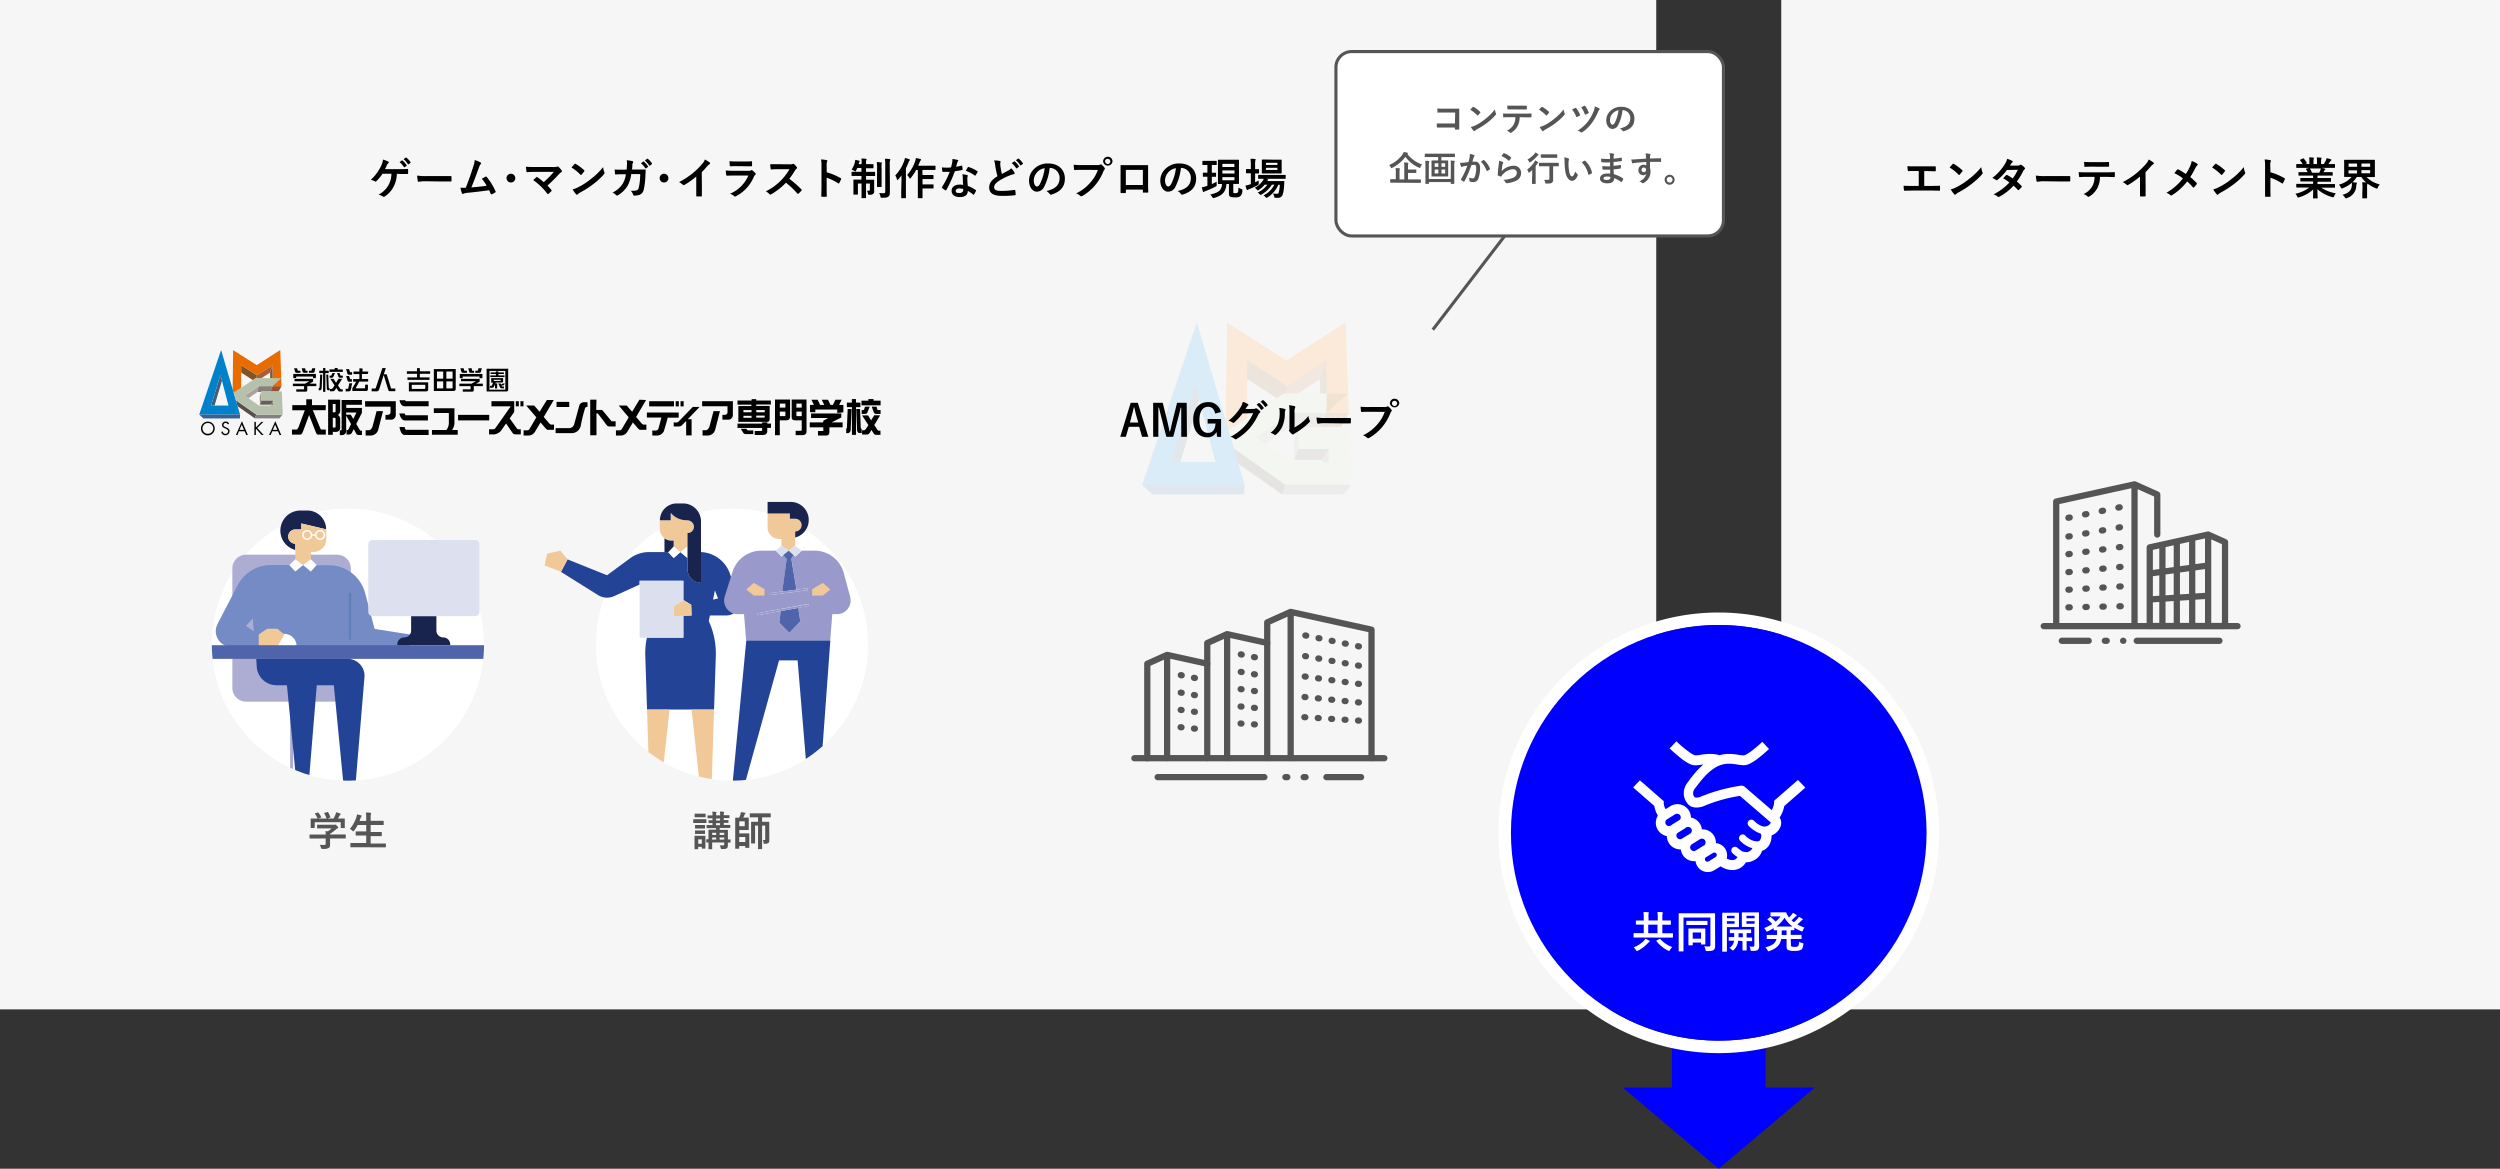 <svg xmlns="http://www.w3.org/2000/svg" viewBox="0 0 800 374"><rect x="0" y="0" width="800" height="374" fill="#333333" stroke="none"/><defs><clipPath id="clip-path"><path class="cls-1" d="M67.79 119.18v87.09a43.55 43.55 0 0 0 87.1 0v-87.09Z"/></clipPath><clipPath id="clip-path-2"><path class="cls-1" d="m165.53 172.4 25.16 33.87a43.55 43.55 0 0 0 87.1 0v-70.64Z"/></clipPath><style>.cls-1,.cls-51,.cls-52,.cls-53,.cls-54{fill:none}.cls-2{fill:#f6f6f6}.cls-4{fill:#fff}.cls-51,.cls-52,.cls-53,.cls-54{stroke:#555}.cls-21{fill:#555}.cls-40{fill:#18244d}.cls-41{fill:#234396}.cls-43{fill:#f1c998}.cls-46{fill:#4f64aa}.cls-48{fill:#dce0ee}.cls-49{fill:#999acb}.cls-50{fill:#00f}.cls-51,.cls-52,.cls-53,.cls-54{stroke-linecap:round;stroke-linejoin:round;stroke-width:2px}.cls-52{stroke-dasharray:.43 5.01}.cls-53{stroke-dasharray:.6 5.25}.cls-54{stroke-dasharray:.29 4.01}</style></defs><g id="レイヤー_2" data-name="レイヤー 2"><g id="デ"><path class="cls-2" d="M0 0h530v323H0z"/><rect x="427.5" y="16.5" width="124" height="59" rx="5" style="stroke-miterlimit:10;stroke:#555;fill:#fff"/><path class="cls-2" d="M570 0h230v323H570z"/><path class="cls-4" d="m413.19 132.22-1.08 4.75-7.12 5-2.88-2.01 11.08-7.74zM399.11 115.38l12.69 8.07-.29 2.46h-.7l-2.25 1.48-9.45-6.08v-5.93zM424.43 132.23h7.16l-2.35 4.36h-6.64l1.83-4.36zM374.92 147.81l7.53-24.59 1.24 4.7-5.97 19.9-2.8-.01zM415.25 136.59l.27 7.09-1.29 3.48-.2-6.38 1.22-4.19z"/><path class="cls-4" d="M415.52 143.68h9.59l-1.97 3.48-8.91.01 1.29-3.49zM425.11 143.68l.09 4.12h-2.03l-.03-.64 1.97-3.48zM394.87 143.56l16.37 11.57-1.02 3.06-13.91-9.75-1.44-4.88z"/><path class="cls-4" d="m411.24 155.13 21.26.02-2.6 3.04h-19.68l1.02-3.06zM411.67 115.35l-19-12.1-.38 31.49.85 2.89 5.98-3.96-.01-18.29 12.69 8.07 12.48-8.06.25 11.83-.1 5.01h7.16l-.98-29.08-18.94 12.2zM398.27 155.15 383 103.21l-17.5 51.94Zm-23.35-7.34 7.53-24.59 6.47 24.59ZM365.5 155.15h32.77l-.16 3.06h-29.4l-3.21-3.06z"/><path class="cls-4" d="M413.19 132.22h11.24l-1.82 4.37h-7.36l-.1.38h-3.04l1.08-4.75zM424.28 115.39l-1.92 5.95-6.99 4.57h-3.86l.29-2.46 12.48-8.06z"/><path class="cls-4" d="m424.28 115.39-1.92 5.95.1 4.57h2.04l-.22-10.52zM415.52 143.68h9.59l.09 4.12h-11.85l-11.24-7.8 11.08-7.74h11.24l6.88-6.32h-20.5l-17.66 11.72 1.73 5.94 16.36 11.56h21.26l-.74-18.56h-16.5Z"/><path style="opacity:.15;fill:#aca29d" d="m413.19 132.22-1.08 4.75-7.12 5-2.88-2.01 11.08-7.74z"/><path style="fill:#805427;opacity:.15" d="m399.11 115.38 12.69 8.07-.29 2.46h-.7l-2.25 1.48-9.45-6.08v-5.93z"/><path style="fill:#95522e;opacity:.15" d="M424.43 132.23h7.16l-2.35 4.36h-6.64l1.83-4.36z"/><path style="fill:#465d73;opacity:.15" d="m374.92 147.81 7.53-24.59 1.24 4.7-5.97 19.9-2.8-.01z"/><path style="fill:#a1948a;opacity:.15" d="m415.25 136.59.27 7.09-1.29 3.48-.2-6.38 1.22-4.19z"/><path style="fill:#685e59;opacity:.15" d="M415.52 143.68h9.59l-1.97 3.48-8.91.01 1.29-3.49z"/><path style="fill:#8d8480;opacity:.15" d="m425.11 143.68.09 4.12h-2.03l-.03-.64 1.97-3.48z"/><path style="fill:#5a4e49;opacity:.15" d="m394.87 143.56 16.37 11.57-1.02 3.06-13.91-9.75-1.44-4.88z"/><path style="fill:#858080;opacity:.15" d="m411.24 155.13 21.26.02-2.6 3.04h-19.68l1.02-3.06z"/><path style="fill:#e86c00;opacity:.15" d="m411.67 115.35-19-12.1-.38 31.49.85 2.89 5.98-3.96-.01-18.29 12.69 8.07 12.48-8.06.25 11.83-.1 5.01h7.16l-.98-29.08-18.94 12.2z"/><path d="M398.27 155.15 383 103.21l-17.5 51.94Zm-23.35-7.34 7.53-24.59 6.47 24.59Z" style="fill:#0081cc;opacity:.15"/><path style="fill:#366291;opacity:.15" d="M365.5 155.15h32.77l-.16 3.06h-29.4l-3.21-3.06z"/><path style="fill:#89807c;opacity:.15" d="M413.19 132.22h11.24l-1.82 4.37h-7.36l-.1.38h-3.04l1.08-4.75z"/><path style="fill:#ab5e36;opacity:.15" d="m424.28 115.39-1.92 5.95-6.99 4.57h-3.86l.29-2.46 12.48-8.06z"/><path style="fill:#805837;opacity:.15" d="m424.28 115.39-1.92 5.95.1 4.57h2.04l-.22-10.52z"/><path d="M415.52 143.68h9.59l.09 4.12h-11.85l-11.24-7.8 11.08-7.74h11.24l6.88-6.32h-20.5l-17.66 11.72 1.73 5.94 16.36 11.56h21.26l-.74-18.56h-16.5Z" style="fill:#b6c1ac;opacity:.15"/><path d="M367.47 139.77h-2l-.93-3.19h-3.33l-.94 3.19h-1.79l3.33-10.87h2.29Zm-3.86-6.77c-.24-.86-.41-1.65-.65-2.68h-.12c-.24 1-.44 1.82-.68 2.66l-.58 2.22h2.66ZM379.82 139.77H378v-9.33h-.19c-.28 1.25-.53 2.37-.9 3.7l-1.47 5.63h-2.21l-1.43-5.56c-.34-1.26-.6-2.44-.93-3.77h-.19v9.33h-1.67V128.9h3.07l1.37 5.55c.28 1.13.56 2.4.79 3.59h.19c.3-1.19.52-2.32.84-3.56l1.39-5.58h3.08ZM388.84 132.33c-.27-1.37-1-2.15-2.26-2.15-1.65 0-2.76 1.4-2.76 4.17s1.08 4.18 2.73 4.18 2.26-1.22 2.43-3h-2.54v-1.46h4.3v5.73h-1.26l-.21-1.58a3.09 3.09 0 0 1-2.91 1.72c-2.71 0-4.54-2-4.54-5.61s1.95-5.65 4.73-5.65a3.93 3.93 0 0 1 4.12 3.18ZM401.07 130.86a1.32 1.32 0 0 0 .7-.16.27.27 0 0 1 .19-.06.42.42 0 0 1 .22.08 6.59 6.59 0 0 1 .95.76.37.37 0 0 1 0 .62 1.68 1.68 0 0 0-.47.6 19.22 19.22 0 0 1-2.77 4.33 17.62 17.62 0 0 1-4.26 3.49.39.39 0 0 1-.22.06.47.47 0 0 1-.32-.15 3.64 3.64 0 0 0-1.34-.64 16.08 16.08 0 0 0 4.67-3.58 14.14 14.14 0 0 0 2.59-4l-3.39.09a19.45 19.45 0 0 1-2.65 2.88.43.43 0 0 1-.29.15.37.37 0 0 1-.21-.08 3.7 3.7 0 0 0-1.35-.61 16.28 16.28 0 0 0 3.77-4.16 6.17 6.17 0 0 0 .83-1.89 6.62 6.62 0 0 1 1.64.75.28.28 0 0 1 .14.23.27.27 0 0 1-.16.24 1.84 1.84 0 0 0-.35.38c-.15.24-.29.45-.46.7Zm1.74-1.89c.07-.05.13 0 .21 0a6.63 6.63 0 0 1 1.33 1.5.13.13 0 0 1 0 .22l-.59.44a.15.15 0 0 1-.24 0 7 7 0 0 0-1.41-1.63Zm1.25-.91c.08-.05.12 0 .21 0a6 6 0 0 1 1.33 1.44.18.18 0 0 1 0 .26l-.57.43a.14.14 0 0 1-.23 0 6.68 6.68 0 0 0-1.4-1.61ZM411.14 130.86c.23.07.26.24.18.44a2 2 0 0 0-.17.95 10.4 10.4 0 0 1-.76 4.12 7.27 7.27 0 0 1-2 2.63.66.66 0 0 1-.37.18.5.5 0 0 1-.27-.11 5.07 5.07 0 0 0-1.19-.59 6.89 6.89 0 0 0 2.33-2.78 9.31 9.31 0 0 0 .59-4 3.79 3.79 0 0 0-.14-1.17 10.92 10.92 0 0 1 1.8.33Zm3.11 5.93a15.74 15.74 0 0 0 2-1.3 14 14 0 0 0 2.45-2.38 3.84 3.84 0 0 0 .43 1.41.74.74 0 0 1 .08.24c0 .1-.05.19-.21.35a17.3 17.3 0 0 1-2.07 1.83 22.82 22.82 0 0 1-2.49 1.68c-.25.17-.28.2-.41.3a.43.43 0 0 1-.28.11.59.59 0 0 1-.29-.11 4 4 0 0 1-.84-.86.51.51 0 0 1-.13-.29.45.45 0 0 1 .06-.21c.1-.18.08-.35.08-1.06v-4.39a11.24 11.24 0 0 0-.14-2.44 12.67 12.67 0 0 1 1.75.3c.18 0 .25.12.25.24a.91.91 0 0 1-.11.35 4 4 0 0 0-.12 1.55ZM423.88 135.42a11.72 11.72 0 0 0-2.06.16c-.17 0-.28-.08-.33-.29a16.19 16.19 0 0 1-.21-1.69 18.3 18.3 0 0 0 3 .16h7.73c.21 0 .25 0 .25.2a9.55 9.55 0 0 1 0 1.31c0 .17-.05.23-.25.21h-3.12ZM438.09 131.77c-.91 0-1.71 0-2.32.07-.18 0-.23-.08-.26-.28s-.1-1-.13-1.41a24.48 24.48 0 0 0 2.69.1h5a1.34 1.34 0 0 0 .77-.14.45.45 0 0 1 .24-.09.33.33 0 0 1 .24.1 5.42 5.42 0 0 1 .95 1 .47.47 0 0 1 .11.28.36.36 0 0 1-.14.26 2 2 0 0 0-.32.55 16.32 16.32 0 0 1-2.72 4.55 15.59 15.59 0 0 1-4 3.34.73.73 0 0 1-.38.12.49.49 0 0 1-.35-.15 4.18 4.18 0 0 0-1.3-.77 13.62 13.62 0 0 0 4.58-3.5 11.83 11.83 0 0 0 2.36-4Zm9.68-2.69a1.52 1.52 0 0 1-3 0 1.47 1.47 0 0 1 1.51-1.49 1.5 1.5 0 0 1 1.49 1.49Zm-2.34 0a.83.83 0 1 0 .82-.82.8.8 0 0 0-.82.82Z"/><path class="cls-21" d="M100.82 268.33H99.2c-.07 0-.15 0-.15-.14v-1c0-.13 0-.14.15-.14h5.04a9.16 9.16 0 0 0-.08-1.1l.76.07a8 8 0 0 0 1.18-.93h-4.49c-.07 0-.14 0-.14-.13v-.91c0-.13 0-.14.14-.14h5.2a.76.76 0 0 0 .32 0 .48.48 0 0 1 .17-.05c.1 0 .23.1.55.42s.37.44.37.55a.2.2 0 0 1-.16.21 3.33 3.33 0 0 0-.62.43 14.58 14.58 0 0 1-1.82 1.35v.21h4.87c.07 0 .15 0 .15.14v1c0 .13 0 .14-.15.14h-4.87V270.28c0 .56-.1.85-.41 1.07a3.64 3.64 0 0 1-2 .29c-.4 0-.4 0-.51-.38a3.71 3.71 0 0 0-.39-.95 13.26 13.26 0 0 0 1.39.08c.37 0 .51-.09.51-.46v-1.62Zm.81-8.32c.17-.07.21 0 .28.06a9.48 9.48 0 0 1 .87 1.35c.07.13.07.15-.11.21l-.86.31h2.7a9.1 9.1 0 0 0-.74-1.62c-.08-.13 0-.14.12-.2l.86-.26c.15-.05.19 0 .26.08a10.58 10.58 0 0 1 .71 1.51c0 .12 0 .13-.14.19l-.85.3h2a10 10 0 0 0 .63-1.31 4.33 4.33 0 0 0 .2-.69 7 7 0 0 1 1.29.39c.11.05.18.12.18.2a.24.24 0 0 1-.13.19 1 1 0 0 0-.25.3c-.18.34-.34.61-.53.92h2.05c.08 0 .16 0 .16.14v2.76c0 .08 0 .15-.16.15h-1c-.13 0-.14 0-.14-.15v-1.74h-8.32v1.72c0 .13 0 .14-.14.14h-1c-.14 0-.15 0-.15-.14v-2.76c0-.09 0-.14.15-.14h2.07a7.49 7.49 0 0 0-.83-1.45c-.08-.12-.07-.15.09-.2ZM113.93 271.13h-1.66c-.08 0-.14 0-.14-.14v-1.09c0-.13 0-.15.14-.15h4.92v-2.37h-3.23c-.08 0-.14 0-.14-.14v-1.06c0-.11 0-.13.14-.13h3.23V264h-2.73a10.09 10.09 0 0 1-1.15 1.82c-.11.15-.16.23-.24.23s-.15-.08-.29-.21a3 3 0 0 0-.82-.58 11.3 11.3 0 0 0 2.1-3.8 4.9 4.9 0 0 0 .18-.86c.43.08.89.21 1.26.31.14 0 .23.11.23.2a.39.39 0 0 1-.13.23 1.26 1.26 0 0 0-.24.5l-.32.86h2.15v-.7a11.32 11.32 0 0 0-.11-2c.51 0 1 0 1.47.09.13 0 .21.08.21.15a.62.62 0 0 1-.06.26 4.94 4.94 0 0 0-.09 1.44v.72h4.01c.08 0 .16 0 .16.14v1.07c0 .13 0 .14-.16.14h-4.01v2.22h3.41c.07 0 .15 0 .15.13v1.06c0 .13 0 .14-.15.14h-3.41v2.37h4.73c.08 0 .14 0 .14.15v.92c0 .13 0 .14-.14.14h-1.65ZM224.54 262.15h1.38c.06 0 .14 0 .14.14v.92c0 .14 0 .16-.14.16H221.97c-.06 0-.14 0-.14-.16v-.92c0-.13 0-.14.14-.14h1.38Zm1.19 7.39v1.87c0 .08 0 .14-.14.14h-.88c-.13 0-.15 0-.15-.14V271h-1.14v.6c0 .13 0 .15-.14.15h-.88c-.14 0-.15 0-.15-.15v-4c0-.09 0-.14.15-.14h3.19c.09 0 .14 0 .14.14v1Zm-1.25-9.17h1.17c.08 0 .15 0 .15.15v.86c0 .13 0 .14-.15.14h-3.23c-.08 0-.14 0-.14-.14v-.86c0-.13 0-.15.14-.15h1.19Zm-.12 3.63h1.09c.09 0 .16 0 .16.14v.86c0 .13 0 .14-.16.14H222.55c-.11 0-.14 0-.14-.14v-.85c0-.13 0-.14.14-.14h1.11Zm0 1.75h1.09c.09 0 .16 0 .16.14v.83c0 .13 0 .14-.16.14H222.55c-.11 0-.14 0-.14-.14v-.83c0-.13 0-.14.14-.14h1.11Zm-.92 2.85v1.4h1.14v-1.4Zm10.33.87c0 .14 0 .16-.14.16h-.71v.78c0 .55-.06.78-.3 1s-.54.27-1.53.28c-.39 0-.39 0-.48-.41a3.09 3.09 0 0 0-.29-.75h1c.32 0 .43-.09.43-.35v-.6h-3.85v2.03c0 .08 0 .13-.14.13h-.91c-.13 0-.14 0-.14-.13v-2.02h-.58c-.04 0-.14 0-.14-.16v-.71c0-.13 0-.15.14-.15h.58V265.64c0-.09 0-.14.14-.14h2.3v-.5h-2.91c-.08 0-.14 0-.14-.15v-.68c0-.13 0-.14.14-.14H228v-.65h-1.12c-.13 0-.15 0-.15-.14v-.62c0-.11 0-.13.15-.13H228v-.64h-1.45c-.13 0-.14 0-.14-.16v-.62c0-.13 0-.14.14-.14H228v-.21a4.06 4.06 0 0 0-.08-1c.43 0 .83.05 1.18.09.13 0 .2.07.2.1a.44.44 0 0 1-.07.21 1.3 1.3 0 0 0-.08.61v.17h1.29v-.21a3.6 3.6 0 0 0-.08-1c.43 0 .83.05 1.18.09.13 0 .2.07.2.1a.57.57 0 0 1-.08.24 1.24 1.24 0 0 0-.06.58v.17h1.69c.09 0 .14 0 .14.14v.62c0 .15 0 .16-.14.16h-1.69v.64h1.36c.08 0 .14 0 .14.13v.62c0 .13 0 .14-.14.14h-1.36v.65h1.96c.08 0 .13 0 .13.14v.68c0 .14 0 .15-.13.15h-3.26v.61H232.79c.08 0 .14 0 .14.14V268.62h.73c.13 0 .14 0 .14.15Zm-4.59-2.3v-.68h-1.28v.68Zm0 1.47V268h-1.28v.69Zm1.24-6.06v-.64h-1.29v.64Zm0 1.48v-.65h-1.29v.65Zm-.13 2.43v.68h1.47v-.68Zm1.47 2.15V268h-1.47v.69ZM238.32 261.64h1.13c.07 0 .15 0 .15.14V265.46c0 .08 0 .14-.15.14h-2.87v1.09h3.04c.07 0 .16 0 .16.15v4.34c0 .08 0 .14-.16.14h-1c-.13 0-.14 0-.14-.14v-.43h-1.94v.7c0 .13 0 .14-.13.14h-1c-.13 0-.14 0-.14-.14V261.8c0-.09 0-.14.14-.14h1.13a8.41 8.41 0 0 0 .39-1 3.8 3.8 0 0 0 .16-.75c.47 0 .88.1 1.27.17.12 0 .17.08.17.15s0 .12-.11.21a1.35 1.35 0 0 0-.19.33c-.13.3-.24.6-.39.89Zm0 1.19h-1.76v1.56h1.76Zm-1.76 5v1.62h1.94v-1.62Zm9.62-.93v1.8c0 .54-.05.83-.23 1a1.77 1.77 0 0 1-1.19.3c-.41 0-.41 0-.44-.4a1.65 1.65 0 0 0-.21-.79h.55c.17 0 .21-.08.21-.38v-4.24h-1v7.37c0 .06 0 .15-.15.15h-1c-.13 0-.15 0-.15-.15v-7.37h-.94v5.57c0 .07 0 .15-.14.15h-1c-.13 0-.14 0-.14-.15V263.12c0-.08 0-.14.14-.14h2.08v-1.43h-2.5c-.08 0-.14 0-.14-.14v-1c0-.13 0-.14.14-.14h6.41c.08 0 .15 0 .15.14v1c0 .13 0 .14-.15.14h-2.62v1.43h2.15c.09 0 .15 0 .15.14v1.76Z"/><path d="M68.71 137.1a2.2 2.2 0 1 1-2.2-2.18 2.19 2.19 0 0 1 2.2 2.18m-3.92 0a1.73 1.73 0 1 0 1.72-1.74 1.74 1.74 0 0 0-1.72 1.74M72.93 135.81a.76.76 0 0 0-.72-.45.66.66 0 0 0-.7.65c0 .36.37.53.66.66l.28.12c.54.24 1 .52 1 1.19a1.33 1.33 0 0 1-2.64.21l.46-.13a.86.86 0 0 0 .84.78.85.85 0 0 0 .89-.84c0-.49-.39-.66-.78-.84l-.26-.11c-.49-.22-.91-.47-.91-1.08a1.1 1.1 0 0 1 1.18-1.07 1.22 1.22 0 0 1 1.09.65ZM76.45 138l-.45 1.2h-.52l1.94-4.41 1.9 4.41h-.52l-.5-1.19Zm.91-2.12-.72 1.68h1.43ZM83.67 134.99h.63l-1.98 1.96 2.04 2.25h-.64l-1.73-1.93-.12.12v1.81h-.47v-4.21h.47v1.81l1.8-1.81zM87.12 138l-.51 1.19h-.51l2-4.41 1.89 4.41h-.52l-.5-1.19Zm.91-2.12-.72 1.68h1.43Z"/><path style="fill:#aca29d" d="m82.77 123.56-.43 1.89-2.83 1.99-1.15-.81 4.41-3.07z"/><path style="fill:#805427" d="m77.17 116.85 5.04 3.22-.11.98h-.28l-.89.59-3.76-2.43v-2.36z"/><path style="fill:#95522e" d="M87.24 123.56h2.85l-.94 1.74h-2.64l.73-1.74z"/><path style="fill:#465d73" d="m67.54 129.76 3-9.78.49 1.87-2.37 7.92-1.12-.01z"/><path style="fill:#a1948a" d="m83.59 125.3.1 2.82-.51 1.38-.08-2.54.49-1.66z"/><path style="fill:#685e59" d="M83.69 128.12h3.82l-.79 1.38-3.54.01.51-1.39z"/><path style="fill:#8d8480" d="m87.51 128.12.04 1.64h-.81l-.02-.26.79-1.38z"/><path style="fill:#5a4e49" d="m75.48 128.07 6.51 4.6-.41 1.22-5.53-3.88-.57-1.94z"/><path style="fill:#858080" d="m81.99 132.67 8.46.01-1.04 1.21h-7.83l.41-1.22z"/><path style="fill:#e86c00" d="m82.16 116.84-7.56-4.81-.15 12.53.34 1.15 2.38-1.58v-7.28l5.04 3.22 4.97-3.21.1 4.71-.04 1.99h2.85l-.4-11.57-7.53 4.85z"/><path d="M76.83 132.68 70.75 112l-7 20.67Zm-9.29-2.92 3-9.78 2.57 9.78Z" style="fill:#0081cc"/><path style="fill:#366291" d="M63.79 132.68h13.04l-.06 1.22h-11.7l-1.28-1.22z"/><path style="fill:#89807c" d="M82.77 123.56h4.47l-.73 1.74h-2.92l-.05.15h-1.2l.43-1.89z"/><path style="fill:#ab5e36" d="m87.18 116.86-.76 2.36-2.79 1.83H82.1l.11-.98 4.97-3.21z"/><path style="fill:#805837" d="m87.18 116.86-.76 2.36.03 1.83h.82l-.09-4.19z"/><path d="M83.69 128.12h3.82v1.64h-4.68l-4.47-3.13 4.41-3.07h4.47L90 121h-8.18l-7 4.67.69 2.36 6.51 4.6h8.46l-.3-7.38h-6.59Z" style="fill:#b6c1ac"/><path d="M100.2 121.23v.89l-1.13.65h2.15v.79h-2.89v1.32c0 .3-.21.46-.63.46h-2.89v-.76h2.31c.12 0 .19 0 .19-.13v-.89h-3.59v-.79h3.89L99 122h-4.75v-.75Zm.89-.2h-.92v-.55h-5.39v.52h-.92v-1.35h7.23Zm-6-3.19.13.63a.2.2 0 0 0 .23.16h.69v.66H95a.55.55 0 0 1-.6-.36l-.29-1.09Zm2.56 0 .11.63a.19.19 0 0 0 .22.16h.43v.66h-1a.56.56 0 0 1-.59-.36l-.26-1.09Zm3 1.14c-.06.21-.24.31-.55.31h-1.24v-.66h.62c.1 0 .17 0 .2-.11l.23-.68h1ZM103.12 119.88l-.18 4.21a1.09 1.09 0 0 1-.18.6.52.52 0 0 1-.42.22H102v-.76h.09c.11 0 .17-.1.18-.33l.19-3.94Zm2.07-.49h-1.08v6h-.72v-6h-1.22v-.76h1.22v-.86h.72v.86h1.08Zm-.16.49.16 4.08c0 .15.06.23.14.23h.13v.69H105c-.25 0-.39-.2-.42-.59l-.16-4.41Zm3-2.11v.47h1.68v.76h-4.27v-.79h1.67v-.47Zm-.85 1.62-.48 1.11a.51.51 0 0 1-.5.37h-.73v-.66h.4c.1 0 .18 0 .23-.19l.26-.63Zm2.3 1.84-1.32 2.1.68 1c.1.17.21.26.34.26h.5v.69h-1a.62.62 0 0 1-.51-.3l-.54-.84-.41.66a.8.8 0 0 1-.64.41h-1v-.72h.43c.19 0 .4-.18.64-.54l.41-.64-1.34-2.07h1l.81 1.24.8-1.28Zm-.79-1.84.19.63a.23.23 0 0 0 .24.19h.59v.66h-1c-.16 0-.31-.12-.43-.37l-.42-1.11ZM112.69 122.65l-.38 1.93a.74.74 0 0 1-.74.66h-.95v-.82h.65q.14 0 .21-.3l.29-1.47Zm-1-4.54.26.75c0 .16.09.23.2.23h.52v.82h-1a.5.5 0 0 1-.53-.45l-.4-1.35Zm0 2.2.3.79c0 .15.09.23.19.23h.43v.82h-.89a.51.51 0 0 1-.53-.46l-.42-1.38Zm6-.63h-1.88v1.61h2v.83h-2.83l-1.18 2.14h2.86a.15.15 0 0 0 .17-.17v-1h.91v1.35a.61.61 0 0 1-.69.69h-4.3v-.89l1.22-2.1H113v-.83h2v-1.61h-1.88v-.82H115v-1h1v1h1.88ZM123.46 117.77l-.63 2h.91l1.34 4.33c0 .16.1.23.23.23h1.19v.86h-1.68a.58.58 0 0 1-.6-.49l-1.44-4.7-1.39 4.44c-.15.52-.42.79-.81.79h-1.65v-.89H120c.11 0 .21-.09.28-.28l2.08-6.27ZM137.64 119.62h-3.29v1.15h3.09v.79h-7.06v-.79h3.06v-1.15h-3.23v-.82h3.23v-1h.91v1h3.29Zm-.62 2.72v2.31c0 .39-.23.59-.69.59h-5.49v-2.9Zm-.92 1.88v-1.08h-4.34v1.31h4.07c.17 0 .27-.08.27-.23M145.83 118.08v6.31c0 .48-.25.72-.76.72h-6.24v-7Zm-4 .81h-2v2.28h2Zm0 3.16h-2v2.24h2Zm1-.88h2v-2.28h-2Zm2 2.82v-1.94h-2v2.24h1.84c.13 0 .19-.09.19-.3M153.49 121.23v.89l-1.14.65h2.15v.79h-2.89v1.32c0 .3-.21.46-.62.46h-2.9v-.76h2.31c.12 0 .19 0 .19-.13v-.89H147v-.79h3.89l1.4-.79h-4.76v-.75Zm.88-.2h-.92v-.55h-5.39v.52h-.92v-1.35h7.23Zm-6-3.19.13.63a.21.21 0 0 0 .23.16h.69v.66h-1.21a.56.56 0 0 1-.6-.36l-.29-1.09Zm2.57 0 .1.63c0 .11.1.16.23.16h.43v.66h-1a.54.54 0 0 1-.59-.36l-.27-1.09Zm2.94 1.14c-.06.21-.24.31-.54.31h-1.25v-.66h.62c.1 0 .17 0 .2-.11l.23-.68h1.05ZM162.62 118v6.77c0 .33-.21.5-.65.5h-6.26V118Zm-.92 6.41v-5.71h-5.06v6h4.83c.15 0 .23-.07.23-.2m-.7-3.5v1c0 .27-.12.4-.36.4h-2l-.13.29h.58v1.61h-.69V123l-.28.63a.7.7 0 0 1-.68.47h-.62v-.63h.29a.38.38 0 0 0 .37-.29l.29-.72h-.59V121Zm.24-1.31h-1.74v.43h1.94v.55h-4.54v-.55h1.81v-.43H157v-.53h1.67v-.33h.79v.33h1.78Zm-1 2.15v-.31H158v.37h2.17a.06.06 0 0 0 .06-.06m1.29.87a1.2 1.2 0 0 1-.36.54.68.68 0 0 1-.4.12h-.25v.1a.34.34 0 0 0 .35.23h.42v.56h-.79a.6.6 0 0 1-.52-.39l-.53-1.16h.78l.1.27h.2c.12 0 .22-.08.3-.27ZM104.21 131.26h-4.12l2.34 5.65q.19.54.45.54h1.37v1.63h-2.49c-.25 0-.47-.21-.65-.64l-2.2-5.63-2 5.39c-.24.57-.53.88-.84.88h-2.64v-1.63h1.45c.25 0 .51-.38.8-1.16l1.85-5h-4v-1.64H98v-1.88h1.84v1.88h4.42ZM106.49 139.13H105v-11.24h3.86v3.51a1.5 1.5 0 0 1-.76 1.4 1.33 1.33 0 0 1 .76 1.18v2.72a1.31 1.31 0 0 1-1.37 1.5h-1Zm0-7.19h.59c.2 0 .31-.11.31-.34v-2.33h-.9Zm0 4.86h.71c.12 0 .19-.09.19-.29V134c0-.2-.2-.3-.59-.3h-.31Zm9.32-7.27h-5v1h5v1.58l-1.81 3.56 1.07 1.79c.12.26.28.38.48.38h.28v1.35h-1.18a.85.85 0 0 1-.69-.48l-.77-1.4-.57 1.13a1 1 0 0 1-.93.6h-.81v-1.39h.12a.6.6 0 0 0 .58-.4l.75-1.56-1.56-2.69v4.7c0 1-.49 1.54-1.45 1.54h-.57v-1.54h.34c.14 0 .23-.1.23-.3V128h6.49Zm-3.58 3.16.83 1.38 1-2.07h-3.29v.69ZM246.7 129.44H242v.45h4.29V134c0 .67-.28 1-.81 1h-9.21v-5.05h4.18v-.45H236v-1.33h4.52v-.44H242v.44h4.66Zm0 7.48h-1.18v1c0 .86-.52 1.29-1.55 1.29h-2.45v-1.29h2.08c.17 0 .27-.07.27-.24v-.75H236v-1.38h7.9v-.4h1.65v.4h1.18Zm-7.86.3.27.37a.37.37 0 0 0 .34.13h1.6v1.18h-2.49a.86.86 0 0 1-.73-.42l-.78-1.26Zm1.65-6h-2.59v.7h2.59Zm0 1.83h-2.59v.64h2.59Zm1.55-1.13h2.68v-.7H242Zm2.68 1.4V133H242v.64h2.54c.1 0 .14-.12.14-.37M249.54 139.26H248v-11.41h4.83v5.46c0 .79-.44 1.19-1.31 1.19h-2Zm0-8.83h1.78v-1.28h-1.78Zm0 2.73H251c.22 0 .32-.08.32-.25v-1.19h-1.78Zm8.55-5.31V138c0 .83-.45 1.24-1.36 1.24h-2.12v-1.39h1.6c.22 0 .34-.08.34-.24v-3.11h-2.12c-.73 0-1.09-.33-1.09-1v-5.66h4.75Zm-1.54 1.3h-1.7v1.28h1.7Zm0 2.57h-1.7v1.09c0 .24.06.35.19.35h1.51ZM272.52 130.87l-.29 6.47a1.49 1.49 0 0 1-.28.93.85.85 0 0 1-.65.34h-.52v-1.43c.15 0 .22-.17.24-.5l.24-5.81Zm2.82-.58h-1.41v8.86h-1.31v-8.86H271v-1.45h1.6v-1.13h1.31v1.13h1.41Zm-.13.58.23 5.95c0 .27.11.4.23.4h.06v1.34H275c-.43 0-.69-.38-.75-1.14l-.24-6.55Zm4.32-3.16v.5h2.26v1.49h-6.12v-1.49h2.21v-.5Zm-1.22 2.43-.71 1.75a.76.76 0 0 1-.76.57h-1.11v-1.23h.56c.11 0 .19-.08.24-.25l.27-.84Zm3.34 2.77-1.87 3.09.94 1.45c.15.25.31.37.51.37h.52v1.34h-1.41a.93.93 0 0 1-.77-.47l-.71-1.11-.51.85a1.16 1.16 0 0 1-.94.63h-1.55v-1.38h.61c.26 0 .57-.27.88-.8l.52-.86-2-3.09h1.9l1 1.56 1-1.62Zm-1.14-2.77.22.84c.06.17.14.25.26.25h.8v1.23h-1.55c-.25 0-.47-.19-.64-.57l-.64-1.75ZM146.58 132.76h9.97v1.76h-9.97zM117 137.67h.94c.73 0 1-.62 1.27-1.16l1.29-4.94h2.06l-1.54 6a2.54 2.54 0 0 1-2.1 1.79H117Z"/><path d="M116.81 128.38h9.84v4.35a1.52 1.52 0 0 1-1.3 1.57h-2v-1.54h.75c.33 0 .87-.34.87-.76v-1.86h-8.11ZM130 128.38h7.16V130h-7.67c-1.38 0-1.65-1.94-1.65-1.94h1.83a.3.3 0 0 0 .33.29M130 132.89h6.93v1.66h-7.33c-1.39 0-1.81-2.24-1.81-2.24h1.72s.11.58.44.58M130 137.54h7.16v1.65h-7.67c-1.32 0-1.65-2.54-1.65-2.54h1.61s.22.89.55.89M143.63 135.53v-3.38h-4.8v-1.51h6.59v4.89a3.87 3.87 0 0 1-.78 2.08h1.83v1.51h-8.24v-1.51h4.61a3.8 3.8 0 0 0 .79-2.08M165.06 128.38h.96v1.65h-.96zM166.54 128.38h.97v1.65h-.97zM156.5 137.36h1.39c.38 0 .6-.33.78-.56s4.05-5.75 4.76-6.77h-6.17v-1.65h7.29v3.44l-1.45 2.08 2.36 3.27a.45.45 0 0 0 .36.19h.83V139h-1.5s-.71.06-1-.3-2.2-3.2-2.2-3.2l-1.69 2.42a3.62 3.62 0 0 1-2 1.08h-1.76ZM177.2 128l-3.2 5.43 1.54 1.81s.48.64.85.64h.9v1.65H175.26c-.26 0-.6-.38-.79-.6l-1.5-1.74c-1 1.65-1.77 3-1.91 3.17a2.43 2.43 0 0 1-1.8 1h-1.71v-1.66h1.28a.79.79 0 0 0 .59-.4l2.21-3.75-3.24-3.78h2.54l1.74 2L175 128ZM178.09 128.6h4.07v1.65h-4.07zM186.66 128.7H188v1.52h-.24c-.25 0-.44.15-.56.47a51.69 51.69 0 0 0-1.31 5.27 3 3 0 0 1-3.09 2.65h-5V137h4.47a1.71 1.71 0 0 0 1.44-1.14c.2-.66 1.38-5.11 1.65-6a1.4 1.4 0 0 1 1.28-1.11M206.75 128s-1.62 2.76-3.2 5.43l1.55 1.81s.47.64.84.64h.9v1.65h-2.03c-.25 0-.6-.38-.79-.6l-1.49-1.74c-1 1.65-1.78 3-1.91 3.17a2.47 2.47 0 0 1-1.81 1h-1.71v-1.66h1.28a.77.77 0 0 0 .59-.4l2.22-3.75-3.19-3.78h2.54l1.74 2 2.33-3.86ZM224.82 137.67h.94c.73 0 1-.62 1.27-1.16l1.29-4.94h2.06l-1.54 6a2.54 2.54 0 0 1-2.09 1.79h-1.93Z"/><path d="M224.68 128.38h9.84v4.35a1.52 1.52 0 0 1-1.3 1.57h-2.05v-1.54h.75c.34 0 .88-.34.88-.76v-2h-8.12ZM190.8 131.17h1.7c.22 0 .31.16.4.25.23.25 2.57 3.13 2.71 3.3a.24.24 0 0 0 .16.09H197v1.66h-2a1 1 0 0 1-.85-.42c-.09-.11-2.49-3.3-2.66-3.5s-.17-.26-.31-.26h-.31v7h-2V127.9h2ZM207.73 128.39h7.95v1.65h-7.95zM217.77 128.39h1v1.65h-1zM216.22 128.39h1v1.65h-1zM208.72 137.76h1.22a.91.91 0 0 0 .71-.49c.14-.29.83-3.07 1-3.66H207V132h10.18v1.66h-3.52c0 .18-1.09 3.94-1.21 4.28a2.45 2.45 0 0 1-1.94 1.42h-1.76Z"/><path d="M215.57 135.19h1a1 1 0 0 0 .69-.4l4.43-4.57h2.17s-2.14 2.22-3.75 3.92h1.2v5.18h-1.74v-4.62l-1.27 1.3a1.43 1.43 0 0 1-1 .47H216.85s-.07 0 0 0h-1.26ZM262.96 127.92h1.99l.81 1.65h.76l.81-1.65h2l-.81 1.65h1.36v2.38l-1.96.21v-1.1h-7.01v.85h-1.71v-2.06l.03-.28h1.22l-.8-1.65h1.99l.81 1.65h1.31l-.8-1.65zM265.4 136.75v1.51c0 .94-.55 1.11-1.06 1.11h-2.59v-1.45h1.71v-1.17h-4.33v-1.59h4.3v-.52l1.62-.89h-5.5v-1.45h9.67v1.29l-3.08 1.57h3.5v1.59ZM615.75 59.49h2c.94 0 1.88 0 2.83-.06.15 0 .22.06.22.23a10.46 10.46 0 0 1 0 1.12c0 .18 0 .25-.21.25-.67 0-1.92-.06-2.83-.06h-5.63c-.57 0-1.48.05-2.58.06-.22 0-.25 0-.29-.28a7.71 7.71 0 0 1-.1-1.32c1 .06 2.08.07 3 .07H614v-4.79h-1.1c-1 0-1.59 0-2.17.06-.16 0-.19-.08-.23-.29a7.32 7.32 0 0 1-.12-1.31 23.65 23.65 0 0 0 2.43.06h6.45c.14 0 .18.07.18.22a9.91 9.91 0 0 1 0 1.09c0 .19 0 .27-.19.27-.94 0-1.63-.06-2.41-.06h-1.09ZM624.86 52.5a.24.24 0 0 1 .19-.11.4.4 0 0 1 .19.07 14.71 14.71 0 0 1 2.67 2c.09.08.13.14.13.19a.3.3 0 0 1-.09.19c-.21.28-.67.84-.87 1.05s-.11.11-.16.11a.29.29 0 0 1-.19-.11 14.84 14.84 0 0 0-2.85-2.29c.31-.39.71-.82.98-1.1Zm1.22 7.38a20.63 20.63 0 0 0 4-2.6 21.33 21.33 0 0 0 3.92-3.81 6.27 6.27 0 0 0 .39 1.64.68.68 0 0 1 .07.26c0 .13-.07.24-.22.42a23 23 0 0 1-3.23 3 29.41 29.41 0 0 1-4.23 2.75 4.88 4.88 0 0 0-.93.64.38.38 0 0 1-.26.14.33.33 0 0 1-.23-.15 9.24 9.24 0 0 1-1.12-1.56 8.26 8.26 0 0 0 1.84-.73ZM645.64 53a1.29 1.29 0 0 0 .77-.21.4.4 0 0 1 .24-.09.48.48 0 0 1 .25.11 4.46 4.46 0 0 1 1 .85.37.37 0 0 1 .11.26.36.36 0 0 1-.15.26 1.88 1.88 0 0 0-.42.53 21.58 21.58 0 0 1-2.06 3.39 13.11 13.11 0 0 1 1.51 1.42.25.25 0 0 1 .09.19.28.28 0 0 1-.09.19 9 9 0 0 1-.87.88.28.28 0 0 1-.16.07.27.27 0 0 1-.16-.08 14.53 14.53 0 0 0-1.36-1.36 17.09 17.09 0 0 1-4.47 3.5.7.7 0 0 1-.35.12.43.43 0 0 1-.26-.12 3.94 3.94 0 0 0-1.33-.72A16.83 16.83 0 0 0 643 58.4a11.22 11.22 0 0 0-2-1.32c.31-.34.61-.7.93-1a.26.26 0 0 1 .18-.1.48.48 0 0 1 .14 0 13.9 13.9 0 0 1 1.81 1.13 13.64 13.64 0 0 0 1.64-2.78l-3.48.07a17.11 17.11 0 0 1-3 3.15.54.54 0 0 1-.28.13.34.34 0 0 1-.23-.1 5.47 5.47 0 0 0-1.18-.64 15.62 15.62 0 0 0 4-4.4 5.33 5.33 0 0 0 .76-1.72 8.27 8.27 0 0 1 1.63.68.25.25 0 0 1 .16.23.39.39 0 0 1-.17.28 1 1 0 0 0-.29.29c-.12.2-.2.34-.44.7ZM654.06 58a11.19 11.19 0 0 0-2.06.17c-.17 0-.28-.08-.32-.29a16.85 16.85 0 0 1-.21-1.7 18 18 0 0 0 3 .17h7.75c.21 0 .25 0 .25.19a9.69 9.69 0 0 1 0 1.32c0 .17-.06.22-.25.21h-3.13ZM672 56.59a8 8 0 0 1-.83 3.57 7 7 0 0 1-2.47 2.65.81.81 0 0 1-.42.17.41.41 0 0 1-.29-.14 3.66 3.66 0 0 0-1.25-.74 6.22 6.22 0 0 0 2.79-2.5 6 6 0 0 0 .72-3h-2.67c-.7 0-1.38 0-2.1.08-.12 0-.17-.08-.18-.26a8.48 8.48 0 0 1-.11-1.35c.78.07 1.57.07 2.38.07h6.29c1.09 0 1.9 0 2.73-.08.14 0 .15.08.15.28a9.73 9.73 0 0 1 0 1.08c0 .18-.08.24-.21.24-.72 0-1.69-.06-2.66-.06Zm-2.78-3.25c-.64 0-1.2 0-2 .06-.18 0-.22-.07-.23-.24 0-.34-.06-.84-.1-1.35 1 .06 1.69.07 2.32.07h3.14c.78 0 1.67 0 2.37-.05.14 0 .17.08.17.26a8.85 8.85 0 0 1 0 1c0 .19 0 .26-.19.26h-2.35ZM686.6 59.7v2.91c0 .19 0 .24-.21.24a10.9 10.9 0 0 1-1.4 0c-.15 0-.21-.05-.19-.22V56.49a24 24 0 0 1-3.8 2.69.42.42 0 0 1-.21.06.37.37 0 0 1-.29-.14 5.76 5.76 0 0 0-1.21-.83 23.86 23.86 0 0 0 7.4-5.8 4.09 4.09 0 0 0 .88-1.44 12 12 0 0 1 1.55 1 .25.25 0 0 1 .12.21.42.42 0 0 1-.2.31 4.33 4.33 0 0 0-.84.77 23.3 23.3 0 0 1-1.64 1.76ZM700.81 53.24a6.35 6.35 0 0 0 .53-1.72 6.9 6.9 0 0 1 1.77.88.3.3 0 0 1 .14.24.41.41 0 0 1-.16.31 3.37 3.37 0 0 0-.63.94 28.74 28.74 0 0 1-1.59 2.77 17.1 17.1 0 0 1 2.06 1.91.31.31 0 0 1 .08.19.37.37 0 0 1-.07.18c-.28.37-.56.68-.85 1a.24.24 0 0 1-.17.1c-.07 0-.13 0-.2-.13a15.29 15.29 0 0 0-1.83-1.85 18.48 18.48 0 0 1-4.79 4.37.68.68 0 0 1-.33.11.38.38 0 0 1-.26-.09 4 4 0 0 0-1.26-.77 17.23 17.23 0 0 0 5.28-4.6 15.47 15.47 0 0 0-2.73-1.67c.4-.51.74-.95.92-1.14a.16.16 0 0 1 .14-.07.37.37 0 0 1 .17 0 22.56 22.56 0 0 1 2.44 1.47 16.26 16.26 0 0 0 1.34-2.43ZM708.86 52.5a.24.24 0 0 1 .19-.11.4.4 0 0 1 .19.07 14.71 14.71 0 0 1 2.67 2c.09.08.13.14.13.19a.3.3 0 0 1-.09.19c-.21.28-.67.84-.87 1.05s-.11.11-.16.11a.29.29 0 0 1-.19-.11 14.84 14.84 0 0 0-2.85-2.29c.31-.39.71-.82.98-1.1Zm1.22 7.38a20.63 20.63 0 0 0 4-2.6 21.33 21.33 0 0 0 3.92-3.81 6.27 6.27 0 0 0 .39 1.64.68.68 0 0 1 .07.26c0 .13-.07.24-.22.42a23 23 0 0 1-3.23 3 29.41 29.41 0 0 1-4.23 2.75 4.88 4.88 0 0 0-.93.64.38.38 0 0 1-.26.14.33.33 0 0 1-.23-.15 9.24 9.24 0 0 1-1.12-1.56 8.26 8.26 0 0 0 1.84-.73ZM726.54 55.12A19.59 19.59 0 0 1 731 57a.26.26 0 0 1 .15.36 8.68 8.68 0 0 1-.6 1.22c-.06.1-.11.15-.18.15a.21.21 0 0 1-.16-.07 15.83 15.83 0 0 0-3.68-1.79V60c0 .92 0 1.74.05 2.75 0 .17-.05.21-.25.21a8.69 8.69 0 0 1-1.25 0c-.19 0-.26 0-.26-.21v-9.66a10.5 10.5 0 0 0-.14-2.07 10.49 10.49 0 0 1 1.76.22c.19 0 .26.13.26.24a.76.76 0 0 1-.11.32 3.58 3.58 0 0 0-.1 1.32ZM736.73 60h-1.76c-.08 0-.17 0-.17-.16V59c0-.16 0-.17.17-.17h5.22v-.76h-3.94c-.09 0-.14 0-.14-.15v-.8c0-.16 0-.17.14-.17h3.94v-.75h-4.51c-.09 0-.17 0-.17-.14v-.82c0-.14 0-.16.17-.16h2.73a7.17 7.17 0 0 0-.45-.88c-.07-.13-.08-.18.1-.24l.91-.25h-4c-.08 0-.17 0-.17-.16v-.87c0-.15 0-.17.17-.17h1.86a6.27 6.27 0 0 0-.8-1.2c-.08-.1 0-.16.11-.24l.82-.38c.14-.07.18 0 .26.06a7.64 7.64 0 0 1 .94 1.36c.07.12.07.14-.11.23l-.34.17H739v-.92a5.77 5.77 0 0 0-.08-1.22c.43 0 1 0 1.36.08.11 0 .17.06.17.13a.77.77 0 0 1-.06.24 2.31 2.31 0 0 0-.08.77v.92h1.13v-.91a5.82 5.82 0 0 0-.08-1.23 11.4 11.4 0 0 1 1.34.1c.13 0 .19 0 .19.12a.65.65 0 0 1-.06.23 2.19 2.19 0 0 0-.09.77v.92h.87a9.38 9.38 0 0 0 .65-1.15 2.76 2.76 0 0 0 .24-.75 12.91 12.91 0 0 1 1.35.36c.13 0 .19.11.19.18a.29.29 0 0 1-.14.24 1.5 1.5 0 0 0-.24.27c-.18.29-.38.57-.58.85h1.97c.09 0 .15 0 .15.17v.87c0 .14 0 .16-.15.16H742.83c.36.07.69.14 1.11.25.11 0 .18.08.18.17a.24.24 0 0 1-.16.21.81.81 0 0 0-.19.29l-.25.45H746.3c.08 0 .16 0 .16.16v.82c0 .13 0 .14-.16.14h-4.7v.75h4.16c.09 0 .15 0 .15.17V58c0 .14 0 .15-.15.15h-4.16v.76h5.45c.09 0 .15 0 .15.17v.82c0 .14 0 .16-.15.16h-4.25a12.59 12.59 0 0 0 4.66 1.82 3.88 3.88 0 0 0-.54.9c-.12.26-.17.36-.31.36a1.77 1.77 0 0 1-.33-.07 12.09 12.09 0 0 1-4.7-2.51c0 1.67.07 2.54.07 2.78s0 .15-.16.15h-1.19c-.12 0-.14 0-.14-.15s.05-1 .06-2.72a11.32 11.32 0 0 1-4.5 2.51 1.2 1.2 0 0 1-.32.08c-.13 0-.18-.1-.31-.36a3.2 3.2 0 0 0-.56-.84A11.74 11.74 0 0 0 739 60Zm5.41-4.72c.12-.24.24-.48.38-.81a3.11 3.11 0 0 0 .15-.56h-3.57s.07 0 .11.11a8.2 8.2 0 0 1 .63 1.26ZM756 60.23a13.81 13.81 0 0 0-.1-1.9c.45 0 .88 0 1.29.08a8.32 8.32 0 0 1-1.56-1.76h-1.47a9.21 9.21 0 0 1-1.38 1.68 10.88 10.88 0 0 1 1.16.1c.17 0 .27.07.27.19a.78.78 0 0 1-.09.27 1.8 1.8 0 0 0-.11.61 4.23 4.23 0 0 1-3 3.87.87.87 0 0 1-.34.11c-.11 0-.16-.1-.32-.33a2.89 2.89 0 0 0-.76-.8c2.08-.59 2.86-1.46 3-3a5 5 0 0 0 0-.87 9.53 9.53 0 0 1-2.9 1.74 1 1 0 0 1-.33.1c-.13 0-.17-.1-.3-.35a3.45 3.45 0 0 0-.61-.88 8 8 0 0 0 4.07-2.48h-2.25c-.1 0-.14 0-.14-.13V51.3c0-.08 0-.16.14-.16h9.54c.09 0 .15 0 .15.16v5.24c0 .09 0 .13-.15.13h-2.51a8.61 8.61 0 0 0 4.23 2.33 3.86 3.86 0 0 0-.63 1c-.11.27-.15.36-.27.36a1.48 1.48 0 0 1-.32-.09 10.77 10.77 0 0 1-2.71-1.53c0 .07-.05.14-.07.21a5.59 5.59 0 0 0-.06 1.29v3.05c0 .08 0 .17-.17.17h-1.21c-.14 0-.15 0-.15-.17v-1.62Zm-1.74-6.85v-1.05h-2.72v1.05Zm0 2.12v-1h-2.72v1Zm1.4-3.17v1.05h2.79v-1.05Zm2.79 2.12h-2.79v1h2.79ZM127 55.6a9.27 9.27 0 0 1-1.13 4.28 8.17 8.17 0 0 1-2.77 3 .5.5 0 0 1-.3.11.38.38 0 0 1-.24-.1 5.25 5.25 0 0 0-1.44-.61 7.45 7.45 0 0 0 4.13-6.68h-2.85a13.63 13.63 0 0 1-2 2.41.34.34 0 0 1-.24.11.32.32 0 0 1-.19-.07 4.26 4.26 0 0 0-1.31-.51A14.72 14.72 0 0 0 122 53a5.76 5.76 0 0 0 .56-1.94 10 10 0 0 1 1.68.65.25.25 0 0 1 .17.24.31.31 0 0 1-.15.26 1.32 1.32 0 0 0-.42.58c-.21.49-.47 1-.65 1.34h4.5c.87 0 1.8 0 2.69-.07.16 0 .22.07.22.25v1.14c0 .14-.06.22-.2.22h-2.56Zm1.56-4.26c.07-.06.13 0 .21 0a6.22 6.22 0 0 1 1.33 1.5.13.13 0 0 1 0 .22l-.59.43a.15.15 0 0 1-.24 0 7 7 0 0 0-1.41-1.62Zm1.25-.91c.08-.06.12 0 .21 0a6 6 0 0 1 1.33 1.44.16.16 0 0 1 0 .25l-.57.43c-.11.09-.18.05-.23 0a6.87 6.87 0 0 0-1.4-1.61ZM136.06 58a11.19 11.19 0 0 0-2.06.17c-.17 0-.28-.08-.32-.29a16.85 16.85 0 0 1-.21-1.7 18 18 0 0 0 3 .17h7.75c.21 0 .25 0 .25.19a9.69 9.69 0 0 1 0 1.32c0 .17-.06.22-.25.21h-3.13ZM153.79 52c.1.07.17.14.17.22a.52.52 0 0 1-.14.28 4.57 4.57 0 0 0-.58 1.17c-.78 2.14-1.52 4.2-2.41 6.3 2.16-.18 3.34-.3 4.91-.53a14.53 14.53 0 0 0-1.56-2.24l1.22-.68c.15-.08.24 0 .34.09a19.33 19.33 0 0 1 2.82 4.58.28.28 0 0 1 .06.18.31.31 0 0 1-.18.24 7.8 7.8 0 0 1-1.07.57.32.32 0 0 1-.16 0c-.09 0-.16-.07-.2-.19-.17-.39-.32-.76-.49-1.12-2.24.33-4.37.57-6.65.81a4.63 4.63 0 0 0-1.64.34c-.18.08-.34 0-.41-.14a14.13 14.13 0 0 1-.49-1.81 16.26 16.26 0 0 0 1.71 0c1-2.5 1.72-4.58 2.45-6.93a7.18 7.18 0 0 0 .41-1.92 7.67 7.67 0 0 1 1.89.78ZM164.89 57a1.4 1.4 0 1 1-1.4-1.4 1.4 1.4 0 0 1 1.4 1.4ZM177.1 53.45a2.68 2.68 0 0 0 1.16-.12.44.44 0 0 1 .2-.07.35.35 0 0 1 .24.11 6.72 6.72 0 0 1 1 1.12.61.61 0 0 1 .12.31.34.34 0 0 1-.19.29 4.6 4.6 0 0 0-.67.53 46.08 46.08 0 0 1-3.77 3.76 15.28 15.28 0 0 1 1.24 1.4.31.31 0 0 1 .1.21.35.35 0 0 1-.13.22 10.3 10.3 0 0 1-.91.83.41.41 0 0 1-.18.07c-.06 0-.12 0-.17-.13a21 21 0 0 0-4.5-4.35c.28-.27.76-.72 1-.94a.33.33 0 0 1 .15-.07.37.37 0 0 1 .2.1 20.91 20.91 0 0 1 2 1.57 31.69 31.69 0 0 0 3.24-3.29h-5.9c-.81 0-1.85 0-2.61.1-.18 0-.22-.09-.25-.26a14.44 14.44 0 0 1-.17-1.49c1 .09 2.09.09 3.06.09ZM183.86 52.5a.24.24 0 0 1 .19-.11.4.4 0 0 1 .19.07 14.71 14.71 0 0 1 2.67 2c.09.08.13.14.13.19a.3.3 0 0 1-.09.19c-.21.28-.67.84-.87 1.05s-.11.11-.16.11a.29.29 0 0 1-.19-.11 14.84 14.84 0 0 0-2.85-2.29c.31-.39.71-.82.98-1.1Zm1.22 7.38a20.63 20.63 0 0 0 4-2.6 21.33 21.33 0 0 0 3.92-3.81 6.27 6.27 0 0 0 .39 1.64.72.72 0 0 1 .07.26c0 .13-.07.24-.22.42a23 23 0 0 1-3.23 3 29.41 29.41 0 0 1-4.23 2.75 4.88 4.88 0 0 0-.93.64.38.38 0 0 1-.26.14.33.33 0 0 1-.23-.15 9.24 9.24 0 0 1-1.12-1.56 8.26 8.26 0 0 0 1.84-.73ZM200.55 54.27c0-.69.08-1.14.1-1.89a5.71 5.71 0 0 0-.1-1.11 11.78 11.78 0 0 1 1.82.29.3.3 0 0 1 .24.3.63.63 0 0 1-.07.26 1.29 1.29 0 0 0-.19.66c0 .45 0 .79-.12 1.47h4.07c.23 0 .3.05.3.2s0 .74-.06 1.48a23.06 23.06 0 0 1-.52 4.61 2.22 2.22 0 0 1-1.65 1.89 5.58 5.58 0 0 1-1.41.16.35.35 0 0 1-.34-.28 3 3 0 0 0-.81-1.28 5.88 5.88 0 0 0 1.9-.12c.38-.13.56-.35.73-1a19.7 19.7 0 0 0 .42-4.2H202a10.53 10.53 0 0 1-1.24 3.87 9.14 9.14 0 0 1-3 2.89.68.68 0 0 1-.33.11.34.34 0 0 1-.26-.14 3.52 3.52 0 0 0-1.18-.81 7.76 7.76 0 0 0 3.29-2.86 8 8 0 0 0 1-3h-1.26c-.69 0-1.36 0-2 .07-.14 0-.19-.07-.21-.24-.05-.34-.08-.84-.11-1.36.88.06 1.51.06 2.33.06Zm5.25-2.57c.07-.05.13 0 .21 0a6.63 6.63 0 0 1 1.33 1.5.13.13 0 0 1 0 .22l-.59.44a.15.15 0 0 1-.24 0 7 7 0 0 0-1.41-1.63Zm1.25-.91h.21a6 6 0 0 1 1.33 1.44.18.18 0 0 1 0 .26L208 53c-.12.08-.19 0-.24 0a6.49 6.49 0 0 0-1.4-1.61ZM213.89 57a1.4 1.4 0 1 1-1.4-1.4 1.4 1.4 0 0 1 1.4 1.4ZM224.6 59.7v2.91c0 .19 0 .24-.21.24a10.9 10.9 0 0 1-1.4 0c-.15 0-.21-.05-.19-.22V56.49a24 24 0 0 1-3.8 2.69.42.42 0 0 1-.21.06.37.37 0 0 1-.29-.14 5.76 5.76 0 0 0-1.21-.83 23.86 23.86 0 0 0 7.4-5.8 4.09 4.09 0 0 0 .88-1.44 12 12 0 0 1 1.55 1 .25.25 0 0 1 .12.21.42.42 0 0 1-.2.31 4.33 4.33 0 0 0-.84.77 21.42 21.42 0 0 1-1.64 1.76ZM234.71 56.17q-1.05 0-2.1.06c-.13 0-.19-.09-.21-.27a9.37 9.37 0 0 1-.16-1.41c.8.08 1.65.11 2.58.11h4.8a1.54 1.54 0 0 0 .75-.16.31.31 0 0 1 .18-.08.34.34 0 0 1 .21.1 8 8 0 0 1 .94.87.42.42 0 0 1 .14.29.38.38 0 0 1-.16.27 1.54 1.54 0 0 0-.47.66 12.29 12.29 0 0 1-5.72 6.19.75.75 0 0 1-.28.09.45.45 0 0 1-.31-.16 4 4 0 0 0-1.3-.73 11 11 0 0 0 5.88-5.84Zm.94-3c-.64 0-1.34 0-1.92.05-.14 0-.19-.08-.2-.3a12.84 12.84 0 0 1-.07-1.35 18 18 0 0 0 2.3.1h2.52c.91 0 1.65 0 2.2-.07.12 0 .17.07.17.22a10.09 10.09 0 0 1 0 1.1c0 .24-.05.29-.26.28h-2ZM252.7 52.58a2.13 2.13 0 0 0 1-.12.22.22 0 0 1 .15-.06.49.49 0 0 1 .24.12 5.06 5.06 0 0 1 .91 1 .37.37 0 0 1 .07.18.41.41 0 0 1-.18.28 2.26 2.26 0 0 0-.52.61 21.61 21.61 0 0 1-1.8 2.62 32.57 32.57 0 0 1 3.88 3.39.25.25 0 0 1 0 .41 7.65 7.65 0 0 1-.94.95.24.24 0 0 1-.17.09c-.07 0-.12-.05-.19-.12a25.62 25.62 0 0 0-3.65-3.47 20.45 20.45 0 0 1-4.7 3.7 1.1 1.1 0 0 1-.32.11.3.3 0 0 1-.24-.13 4.17 4.17 0 0 0-1.18-.91 17.47 17.47 0 0 0 7.56-7.08H249c-.73 0-1.46 0-2.21.08-.11 0-.16-.08-.18-.23a8.22 8.22 0 0 1-.13-1.46h2.37ZM264.54 55.12A19.59 19.59 0 0 1 269 57a.26.26 0 0 1 .15.36 8.68 8.68 0 0 1-.6 1.22c-.06.1-.11.15-.18.15a.21.21 0 0 1-.16-.07 15.83 15.83 0 0 0-3.68-1.79V60c0 .91 0 1.73.05 2.74 0 .17-.05.21-.25.21a8.69 8.69 0 0 1-1.25 0c-.19 0-.26 0-.26-.21 0-1 .05-1.86.05-2.76v-6.89a10.5 10.5 0 0 0-.14-2.07 10.49 10.49 0 0 1 1.76.22c.19 0 .26.13.26.24a.76.76 0 0 1-.11.32 3.58 3.58 0 0 0-.1 1.32ZM275.74 52.07a7.07 7.07 0 0 0-.1-1.33c.53 0 1 0 1.46.09.12 0 .21.06.21.14a.87.87 0 0 1-.1.31 1.88 1.88 0 0 0-.08.77v.48h2.22c.08 0 .16 0 .16.16v1c0 .14 0 .15-.16.15h-2.22V55h2.76c.09 0 .15 0 .15.15v1c0 .15 0 .17-.15.17h-2.76v1.2h2.45c.1 0 .15 0 .15.16v3.49a1 1 0 0 1-.32.89 1.85 1.85 0 0 1-1.18.27c-.43 0-.43 0-.5-.42a2.79 2.79 0 0 0-.31-.88h.62c.17 0 .32-.09.32-.35v-1.95h-1.23v4.54c0 .08 0 .14-.15.14h-1.13c-.14 0-.16 0-.16-.14v-4.54h-1.16v3.39c0 .08 0 .16-.16.16h-1.12c-.14 0-.15 0-.15-.16v-4.49c0-.1 0-.16.15-.16h2.41V56.3h-3.01c-.08 0-.16 0-.16-.17v-1c0-.14 0-.15.16-.15h3.01v-1.22h-1.33c-.13.3-.25.56-.38.8s-.15.31-.25.31a.84.84 0 0 1-.34-.17 3.67 3.67 0 0 0-.85-.41 7.56 7.56 0 0 0 1.08-2.48 4.13 4.13 0 0 0 .07-.65 11.26 11.26 0 0 1 1.22.26c.16 0 .21.09.21.17a.54.54 0 0 1-.1.24 1 1 0 0 0-.14.4l-.09.3h.9Zm4.93 1.86a13.88 13.88 0 0 0-.1-2.07A13.36 13.36 0 0 1 282 52c.14 0 .21.07.21.15a1.12 1.12 0 0 1-.1.31 9.93 9.93 0 0 0 0 1.5v5.71c0 .08 0 .16-.17.16h-1.14c-.14 0-.16 0-.16-.16v-1.85Zm4.09 4.76v2.8c0 .7-.1 1.15-.5 1.43s-.77.37-2 .37c-.42 0-.42 0-.52-.45a4.12 4.12 0 0 0-.41-1.09 12.22 12.22 0 0 0 1.35.08c.46 0 .6-.1.6-.55v-8.47a12.4 12.4 0 0 0-.11-2 11.93 11.93 0 0 1 1.49.09c.16 0 .24.08.24.15a.6.6 0 0 1-.1.3 4.87 4.87 0 0 0-.08 1.41ZM288.47 57.91v-1.77a11.13 11.13 0 0 1-1.05 1.29c-.1.11-.18.17-.24.17s-.14-.07-.18-.24a3.31 3.31 0 0 0-.52-1.22 13 13 0 0 0 2.85-4.6 6.21 6.21 0 0 0 .25-1c.5.14 1 .25 1.36.4.17.07.22.13.22.21a.29.29 0 0 1-.14.25 1.3 1.3 0 0 0-.31.59 16.82 16.82 0 0 1-.82 1.85v9.43c0 .07 0 .15-.16.15h-1.19c-.14 0-.15 0-.15-.15v-2.13Zm4.7-3.53a16.11 16.11 0 0 1-1.68 2.53c-.13.16-.2.23-.27.23s-.15-.09-.26-.28a3.38 3.38 0 0 0-.67-.86 13 13 0 0 0 2.56-4.37 4.77 4.77 0 0 0 .22-1.06 13.82 13.82 0 0 1 1.39.31c.17 0 .27.11.27.21a.32.32 0 0 1-.13.26 1.72 1.72 0 0 0-.36.69c-.13.34-.27.68-.44 1h5.4c.08 0 .16 0 .16.16v1c0 .15 0 .17-.16.17h-4.02V56h3.37c.08 0 .16 0 .16.15v1c0 .14 0 .16-.16.16h-3.34V59h3.37c.08 0 .15 0 .15.14v1c0 .15 0 .17-.15.17h-3.37v2.95c0 .07 0 .16-.15.16h-1.19c-.14 0-.16 0-.16-.16v-8.88ZM307.69 53c.13 0 .18 0 .21.12a8.5 8.5 0 0 1 .13 1.13c0 .13-.06.15-.17.17-.76.15-1.44.25-2.31.38a40.27 40.27 0 0 1-2.73 6c-.06.09-.1.14-.16.14a.43.43 0 0 1-.17-.07 6.16 6.16 0 0 1-1-.72c-.07-.06-.1-.1-.1-.15a.25.25 0 0 1 .07-.17 28.4 28.4 0 0 0 2.46-4.83h-2.17c-.14 0-.17 0-.2-.22a7.64 7.64 0 0 1-.14-1.19c.58 0 .9.06 1.31.06s1 0 1.61-.07c.17-.59.26-1.07.36-1.57a5.09 5.09 0 0 0 .09-1.14 13.55 13.55 0 0 1 1.64.3.23.23 0 0 1 .22.21.32.32 0 0 1-.13.26 1.55 1.55 0 0 0-.22.52c-.1.34-.21.77-.34 1.19a13.23 13.23 0 0 0 1.74-.35Zm.39 3.76a5 5 0 0 0-.11-1 7.58 7.58 0 0 1 1.53.27.22.22 0 0 1 .19.22 1.28 1.28 0 0 1-.08.3 1.43 1.43 0 0 0-.06.57 18.64 18.64 0 0 0 .16 2.38 11.12 11.12 0 0 1 2.52 1.31c.14.09.15.15.08.29a8.58 8.58 0 0 1-.64 1.13.17.17 0 0 1-.13.1s-.08 0-.14-.08a10.33 10.33 0 0 0-1.71-1.18c0 1.4-1 2-2.6 2s-2.58-.79-2.58-2 1-2 2.59-2a7.38 7.38 0 0 1 1.11.09c-.09-.86-.11-1.71-.13-2.37Zm-1 3.53c-.7 0-1.25.28-1.25.81s.39.67 1.19.67 1.22-.4 1.22-1a2.18 2.18 0 0 0 0-.28 3.68 3.68 0 0 0-1.15-.17Zm2.6-6.74a.21.21 0 0 1 .3-.1 11.27 11.27 0 0 1 2.74 1.32c.09.05.13.1.13.15a.38.38 0 0 1-.06.17 8.35 8.35 0 0 1-.59 1c0 .07-.08.09-.12.09a.21.21 0 0 1-.13 0 11.9 11.9 0 0 0-2.9-1.53c.25-.4.46-.82.64-1.07ZM319.93 51.51c.16 0 .25.11.25.22s-.1.39-.1.59 0 .62.07.94a21 21 0 0 0 .45 2.41l2-1.07a3.48 3.48 0 0 0 1-.75 7.25 7.25 0 0 1 1 1.31.65.65 0 0 1 .09.3c0 .14-.08.25-.28.28a6.24 6.24 0 0 0-1.34.42 19 19 0 0 0-3.29 1.64c-1.22.79-1.66 1.45-1.66 2.11 0 .81.58 1.18 2.33 1.18a25.46 25.46 0 0 0 4.17-.32c.16 0 .23 0 .26.16a13.14 13.14 0 0 1 .14 1.31c0 .15-.09.22-.26.23a29.53 29.53 0 0 1-4.17.21c-2.65 0-4.05-.86-4.05-2.68 0-1.56 1-2.58 2.66-3.62a22 22 0 0 1-.73-3.42 5.86 5.86 0 0 0-.36-1.62 8 8 0 0 1 1.82.17Zm4.58.16c.07-.05.12 0 .21 0a6.88 6.88 0 0 1 1.33 1.5.15.15 0 0 1-.05.23l-.58.43a.15.15 0 0 1-.24 0 6.83 6.83 0 0 0-1.42-1.63Zm1.24-.91h.21a5.62 5.62 0 0 1 1.33 1.44.17.17 0 0 1 0 .26l-.56.43c-.11.09-.18 0-.24 0a6.47 6.47 0 0 0-1.4-1.61ZM335.9 53.73a17.46 17.46 0 0 1-1.75 6 2.66 2.66 0 0 1-2.38 1.61c-1.23 0-2.48-1.32-2.48-3.6a5.16 5.16 0 0 1 1.58-3.64 6.12 6.12 0 0 1 4.55-1.79c3.37 0 5.34 2.07 5.34 4.86 0 2.6-1.47 4.24-4.31 5.1-.3.08-.42 0-.61-.26a2.91 2.91 0 0 0-1-.88c2.37-.56 4.23-1.54 4.23-4.19a3.18 3.18 0 0 0-3.07-3.21Zm-4 1.36a4.06 4.06 0 0 0-1.09 2.59c0 1.29.52 2 .95 2s.67-.19 1.05-.86a15.91 15.91 0 0 0 1.49-5 4.2 4.2 0 0 0-2.42 1.27ZM346.27 54.35c-.91 0-1.71 0-2.31.07-.18 0-.24-.08-.27-.28s-.09-1-.12-1.42a24.36 24.36 0 0 0 2.69.1h5a1.36 1.36 0 0 0 .77-.14.49.49 0 0 1 .24-.08.34.34 0 0 1 .24.1 5.38 5.38 0 0 1 .95 1 .5.5 0 0 1 .11.28.38.38 0 0 1-.14.27 1.59 1.59 0 0 0-.32.55 16.56 16.56 0 0 1-2.72 4.55 15.62 15.62 0 0 1-4 3.33.62.62 0 0 1-.38.13.48.48 0 0 1-.35-.16 4.26 4.26 0 0 0-1.3-.77 13.4 13.4 0 0 0 4.58-3.5 11.81 11.81 0 0 0 2.37-4Zm9.73-2.69a1.51 1.51 0 0 1-3 0 1.48 1.48 0 0 1 1.51-1.5 1.49 1.49 0 0 1 1.49 1.5Zm-2.34 0a.83.83 0 1 0 .83-.83.8.8 0 0 0-.88.83ZM360.29 60.68v.83c0 .24-.06.26-.31.28h-1.11c-.24 0-.31 0-.29-.21v-8.55c0-.14.06-.19.16-.19H367.21c.15 0 .2.07.18.28v5.62c0 1.22 0 1.9.07 2.66 0 .2-.07.24-.27.24h-1.29c-.16 0-.18 0-.18-.23v-.74Zm5.43-6.32h-5.45v4.84h5.45ZM377.9 53.73a17.46 17.46 0 0 1-1.75 6 2.66 2.66 0 0 1-2.38 1.61c-1.23 0-2.48-1.32-2.48-3.6a5.16 5.16 0 0 1 1.58-3.64 6.12 6.12 0 0 1 4.55-1.79c3.37 0 5.34 2.07 5.34 4.86 0 2.6-1.47 4.24-4.31 5.1-.3.08-.42 0-.61-.26a2.91 2.91 0 0 0-1-.88c2.37-.56 4.23-1.54 4.23-4.19a3.18 3.18 0 0 0-3.07-3.21Zm-4 1.36a4.06 4.06 0 0 0-1.09 2.59c0 1.29.52 2 .95 2s.67-.19 1.05-.86a15.91 15.91 0 0 0 1.49-5 4.2 4.2 0 0 0-2.42 1.27ZM387.78 52.79v2.48h1.21c.09 0 .15 0 .15.15v1c0 .14 0 .15-.15.15h-1.21v2.33c.53-.24 1.07-.49 1.56-.77a5.65 5.65 0 0 0 0 .92c0 .45 0 .45-.34.65a27.43 27.43 0 0 1-3.22 1.44 1.89 1.89 0 0 0-.44.2.32.32 0 0 1-.22.09c-.07 0-.14 0-.18-.16a11.77 11.77 0 0 1-.35-1.32 13.15 13.15 0 0 0 1.32-.35c.15 0 .3-.1.46-.16v-2.88h-1.29c-.08 0-.16 0-.16-.15v-1c0-.14 0-.15.16-.15h1.29v-2.47H384.91c-.08 0-.14 0-.14-.16v-1c0-.14 0-.15.14-.15h4.29c.09 0 .15 0 .15.15v1c0 .15 0 .16-.15.16h-1.36Zm6.87 8.58c0 .28 0 .38.15.43a1.62 1.62 0 0 0 .5 0 1.07 1.07 0 0 0 .73-.16c.2-.17.24-.62.28-1.62a2.55 2.55 0 0 0 .91.45c.33.1.35.14.33.49a2.51 2.51 0 0 1-.58 1.77 2.64 2.64 0 0 1-1.74.42 4 4 0 0 1-1.54-.21c-.28-.13-.43-.45-.43-.93v-3.13h-.8c-.15 2.53-1.39 3.75-3.88 4.43a1 1 0 0 1-.31.07c-.14 0-.19-.07-.36-.33a3.15 3.15 0 0 0-.65-.79c2.41-.56 3.66-1.17 3.79-3.38h-1.15c-.14 0-.16 0-.16-.15V51.29c0-.08 0-.17.16-.17h6.41c.1 0 .16 0 .16.17v7.42c0 .09 0 .15-.16.15h-1.66Zm-3.49-8.94v1H395v-1Zm3.88 3.1v-1h-3.88v1Zm0 1.16h-3.88v1H395ZM401.63 58.34c.38-.18.77-.36 1.16-.57v.87c0 .31 0 .43-.37.64a19.67 19.67 0 0 1-2.58 1.21 2 2 0 0 0-.44.19.46.46 0 0 1-.26.13c-.08 0-.14 0-.21-.19a8.18 8.18 0 0 1-.37-1.24 10 10 0 0 0 1.38-.35l.33-.11v-3.48H398.86c-.09 0-.14 0-.14-.15v-1.04c0-.14 0-.15.14-.15H400.27v-1.18a12.55 12.55 0 0 0-.12-2.11c.55 0 1 0 1.43.08.14 0 .23.08.23.15a.71.71 0 0 1-.09.28 6.13 6.13 0 0 0-.08 1.56v1.25h1.1c.1 0 .16 0 .16.15v1.07c0 .14 0 .15-.16.15h-1.1Zm7.45.76a9 9 0 0 1-3.45 4.06.73.73 0 0 1-.33.15c-.1 0-.18-.08-.35-.26a2.47 2.47 0 0 0-.62-.53 7.55 7.55 0 0 0 3.45-3.42H407a9.39 9.39 0 0 1-3.26 3.11.82.82 0 0 1-.35.15c-.12 0-.19-.08-.35-.26a2.53 2.53 0 0 0-.59-.49 8 8 0 0 0 3.12-2.51h-.88a7.64 7.64 0 0 1-1.85 1.65c-.18.11-.27.18-.35.18s-.15-.08-.29-.25a3.13 3.13 0 0 0-.68-.59 7.19 7.19 0 0 0 2.6-2.29 3.23 3.23 0 0 0 .29-.59h-1.65c-.07 0-.16 0-.16-.17v-.91c0-.14 0-.16.16-.16h8.5c.07 0 .15 0 .15.16v.91c0 .15 0 .17-.15.17h-6.11l.46.11c.13 0 .2.13.2.18a.18.18 0 0 1-.11.18.77.77 0 0 0-.23.26h5.34c.08 0 .2 0 .18.18l-.09 1.41a9.67 9.67 0 0 1-.44 2.69 1.47 1.47 0 0 1-1.58 1.08 5.7 5.7 0 0 1-.72 0c-.32 0-.32 0-.43-.46a4.64 4.64 0 0 0-.36-.92 7.86 7.86 0 0 0 1.27.08c.31 0 .42 0 .55-.43a11.63 11.63 0 0 0 .36-2.41Zm-.8-8h1.7c.1 0 .15 0 .15.15v4.09c0 .08 0 .16-.15.16h-6.04c-.1 0-.15 0-.15-.16v-4.13c0-.09 0-.15.15-.15h1.71Zm-3.18 1v.67h3.67v-.67Zm3.67 1.59h-3.67v.69h3.67Z"/><circle class="cls-4" cx="111.34" cy="206.27" r="43.55"/><g style="clip-path:url(#clip-path)"><path d="M78.75 177.5h29.11a4.4 4.4 0 0 1 4.4 4.4v38.23a4.4 4.4 0 0 1-4.4 4.4H93.78v25.76l4.74 3a2.32 2.32 0 0 1 1.68-.71 2.35 2.35 0 1 1-2.35 2.35 2.32 2.32 0 0 1 .16-.84l-4.7-3-4.71 3a2.32 2.32 0 0 1 .16.84 2.34 2.34 0 1 1-.66-1.64l4.74-3v-25.76H78.75a4.4 4.4 0 0 1-4.4-4.4V181.9a4.4 4.4 0 0 1 4.4-4.4Z" style="fill:#adadd4"/><path class="cls-40" d="M116.62 257.29h-6.54v-4.58h3.56l3.65 2a1.35 1.35 0 0 1-.67 2.53ZM101.61 257.29h-6.54v-4.58h3.56l3.64 2a1.35 1.35 0 0 1-.66 2.53Z"/><path class="cls-41" d="M112 210.83v.06a5.41 5.41 0 0 1 4.63 5.79l-3 36h-3.56l-3.25-33.4h-5.45l-2.75 33.4h-3.55l-3.25-33.4h-3.33a6.35 6.35 0 0 1-6.34-5.89l-.15-2.56Z"/><path d="m81.21 202-2.51-1.73 2.17-2.33.34 4.06Zm-11.56-2.38a5 5 0 0 0 4.47 7.37h7.51l.33 3.89h30l.33-3.89H131l.51-3.91-11.64-1.83-3-11.38a12 12 0 0 0-11.66-9h-3.91l-1.86 2.05-2.44-2.11-2.49 2.05-1.92-2.05h-5.86a12 12 0 0 0-10.68 6.48l-6.4 12.28Z" style="fill:#748bc6"/><path class="cls-40" d="M96.41 167.53v1.89h-1.9a2.28 2.28 0 1 0 0 4.56V176a6.42 6.42 0 0 1 1.6-12.63h2.25a6 6 0 0 1 6 6l-8-1.89Z"/><path class="cls-43" d="M94.51 169.42h1.9v-1.89l8 1.89v3.09a4.12 4.12 0 0 1-4.12 4.12h-.81V179L97 180.81 94.51 179v-5a2.28 2.28 0 1 1 0-4.56Z"/><path class="cls-4" d="m101.31 180.81-1.86 2.05-2.47-2.05 2.47-1.84 1.86 1.84zM94.51 178.97l2.47 1.84-2.49 2.05-1.92-2.05 1.94-1.84zM98.3 172.32a1.13 1.13 0 1 1 1.13-1.13 1.12 1.12 0 0 1-1.13 1.13Zm4.11 0a1.13 1.13 0 1 1 1.13-1.13 1.13 1.13 0 0 1-1.13 1.13Zm-4.11-2.73a1.6 1.6 0 1 0 1.58 1.84h1a1.58 1.58 0 0 0 1.57 1.36 1.6 1.6 0 1 0-1.57-1.83h-1a1.6 1.6 0 0 0-1.58-1.37Z"/><path style="fill:#5e7fbb" d="M111.64 204.64h.71v-14.95h-.71v14.95z"/><path class="cls-4" d="M94.89 206.94a3.9 3.9 0 1 0-7.79 0Z"/><path class="cls-43" d="m88.76 201.2 2.23 1.83-2.23 3.91h-5.97v-3.91l2.71-1.83h3.26z"/><path class="cls-40" d="M131.56 201.77v-4.61h8.09v4.61a2.21 2.21 0 0 0 2.21 2.21 2.21 2.21 0 0 1 2.21 2.21v.27h-16.93v-.27a2.21 2.21 0 0 1 2.21-2.21 2.21 2.21 0 0 0 2.21-2.21Z"/><path d="M119.23 197.16H152a1.39 1.39 0 0 0 1.39-1.39V174.2a1.39 1.39 0 0 0-1.39-1.39h-32.77a1.39 1.39 0 0 0-1.39 1.39v21.57a1.39 1.39 0 0 0 1.39 1.39Z" style="fill:#dde0ee"/><path class="cls-46" d="M163.12 206.46v50.83h-.94v-46.46H63.34v46.46h-.94v-50.83h100.72z"/></g><circle class="cls-4" cx="234.24" cy="206.27" r="43.55"/><g style="clip-path:url(#clip-path-2)"><path class="cls-41" d="m228.18 191.87.59-2.94 1 2.57-1.55.37Zm8.13-.26-2.72-8a10.3 10.3 0 0 0-9.28-6.95v9.76a4.32 4.32 0 0 1-4.32-4.33v-3.56l-2.26-1.89-2.16 1.89-1.74-1.87h-6.11a10.3 10.3 0 0 0-6.12 2l-7.34 5.42-12.64-5.08-2.11 4 11.85 7.42a5.49 5.49 0 0 0 5.17.34l8.15-3.71v-1.18h14V192l2.5 1.51.12 3.43-2.62.09v7H207a25 25 0 0 0-.51 5.86l.56 17.17h21.45l.56-17.17a24.79 24.79 0 0 0-2.25-11.13l.36-1.82h5.31a4 4 0 0 0 3.83-5.37Z"/><path class="cls-48" d="M218.68 192.04v-6.23h-14V204.07h14v-7l-3.06.1v-3.13l3.06-2z"/><path class="cls-43" d="M207.97 255.4h3.19l3.09-28.3h-7.2l.92 28.3zM221.3 227.1l3.09 28.3h3.19l.92-28.3h-7.2zM175.08 177.17l-.84 3.79 5.27 1.98 2.11-3.96-2.32-2.77-4.22.96zM217.73 176.69l2.26-1.84v-4.28a2 2 0 0 0 2-2.25 2 2 0 0 0-.93-1.46 2.21 2.21 0 0 0-1.21-.37h-.17a6.63 6.63 0 0 1-5.1-2.4v2.4h-3.45v2.77a3.72 3.72 0 0 0 3.69 3.69h.73v1.9l2.16 1.84ZM221.18 193.56l-2.5-1.52-3.06 2v3.13l3.06-.1 2.62-.09-.12-3.42z"/><path class="cls-4" d="m213.85 176.69-.02.02 1.74 1.87 2.16-1.89-2.16-1.84-1.72 1.84zM217.73 176.69l2.26 1.89v-3.73l-2.26 1.84z"/><path class="cls-40" d="M204.71 257.23a1.21 1.21 0 0 0 .59 2.27h5.86v-4.1H208l-3.26 1.83ZM224.39 255.4l-3.26 1.83a1.21 1.21 0 0 0 .59 2.27h5.86v-4.1ZM212.63 172.2v4.49h1.22l1.72-1.84V173h-.73a3.64 3.64 0 0 1-2.21-.75Z"/><path class="cls-40" d="M220 170.57v11.57a4.32 4.32 0 0 0 4.32 4.33v-19.61a5.76 5.76 0 0 0-5.76-5.76h-2a5.39 5.39 0 0 0-5.39 5.39h3.45v-2.4a6.63 6.63 0 0 0 5.1 2.4h.17a2.21 2.21 0 0 1 1.21.37 2 2 0 0 1 .93 1.46 2 2 0 0 1-2 2.25Z"/><path class="cls-43" d="M254.47 174.64v-4.55a2 2 0 0 0 0-4.08h-1.7v-1.7h-7.14v4.47a3.7 3.7 0 0 0 3.7 3.69h.72v2.17l2.31 1.57 2.11-1.57Z"/><path class="cls-49" d="M256.05 198.85c-.07 0-3.44 3.65-3.44 3.65l-3.24-3.24.46-3.72-7.39 1.33-.11-.63 16.41-3 .11.62-3.41.62c.16 1 .67 4.31.61 4.32Zm16-7.86-2.05-7.68a9.68 9.68 0 0 0-9.33-7.1h-4.09l-2.09 1.89-.49-.44-.74 1.17 1.65 9.85 3.42-.44.08.63-12.17 1.56-.08-.62 4.19-.54 1.43-10.38-1.15-1.23-.54.44-1.81-1.89h-4.6a9.68 9.68 0 0 0-9.28 6.79l-2.48 7.86a4.37 4.37 0 0 0 4.17 5.67h2l.67 8.42h26.91l.66-8.42h1.51a4.36 4.36 0 0 0 4.2-5.53Z"/><path class="cls-48" d="m248.24 176.21 1.81 1.89.54-.44 1.77-1.45-2.31-1.57-1.81 1.57zM254.47 174.64l-2.11 1.57 1.6 1.45.49.44 2.09-1.89-2.07-1.57z"/><path class="cls-46" d="m251.74 178.89-1.43 10.38 4.56-.59-1.65-9.84.74-1.18-1.6-1.45-1.77 1.45 1.15 1.23zM250.59 177.66l1.77-1.45-1.77 1.45zM253.96 177.66l-1.6-1.45 1.6 1.45zM249.37 199.26l3.24 3.24s3.37-3.64 3.44-3.65-.45-3.29-.61-4.32l-5.61 1-.46 3.72Z"/><path class="cls-49" d="m258.37 188.87-.08-.63-3.42.44-4.56.59-4.19.54.08.62 12.17-1.56zM258.74 193.29l-16.41 2.95.11.63 7.39-1.33 5.61-1.01 3.41-.62-.11-.62z"/><path class="cls-41" d="m238.81 204.94-4.79 49.98h3.19l12.09-43.6h5.93l3.64 43.6h3.19l3.65-49.98h-26.9z"/><path class="cls-40" d="M231.35 259h5.86v-4.1H234l-3.26 1.83a1.21 1.21 0 0 0 .59 2.27ZM256.21 259h5.86v-4.1h-3.2l-3.26 1.83a1.21 1.21 0 0 0 .6 2.27ZM258.79 166.38a5.75 5.75 0 0 0-5.75-5.76h-7.41v3.69h7.14V166h1.7a2 2 0 0 1 0 4.08V172a5.75 5.75 0 0 0 4.32-5.57Z"/><path class="cls-43" d="m241.2 186.53-2.39 2.11 2.39 1.93h3.45v-2.02l-3.45-2.02zM263.32 186.53l2.39 2.11-2.39 1.93h-3.44v-2.02l3.44-2.02z"/></g><path class="cls-50" d="M535 326.19h30v24h-30z"/><path class="cls-50" d="m550 374-30.73-25.99h61.46L550 374z"/><path class="cls-4" d="M550 200a66.5 66.5 0 1 1-66.5 66.5A66.5 66.5 0 0 1 550 200m0-4a70.5 70.5 0 1 0 70.5 70.5A70.58 70.58 0 0 0 550 196Z"/><circle class="cls-50" cx="550" cy="266.5" r="66.5"/><path class="cls-4" d="M524.63 300h-1.75c-.09 0-.14 0-.14-.16v-1.08c0-.14 0-.15.14-.15H526v-2.73H523.64c-.08 0-.16 0-.16-.16v-1.02c0-.13 0-.14.16-.14H526v-.71a15 15 0 0 0-.09-2c.53 0 1 0 1.51.08.14 0 .21.09.21.16a1.14 1.14 0 0 1-.1.36 7.75 7.75 0 0 0 0 1.39v.71h2.95v-.71a13.34 13.34 0 0 0-.1-2c.53 0 1 0 1.52.08.14 0 .21.09.21.16a1.14 1.14 0 0 1-.1.36 7.16 7.16 0 0 0-.06 1.39v.71h2.56c.08 0 .16 0 .16.14v1.08c0 .15 0 .16-.16.16h-2.56v2.73h3.24c.09 0 .15 0 .15.15v1.08c0 .14 0 .16-.15.16h-1.74Zm3.08 1c.13.07.19.12.19.21s-.09.18-.21.25a2.53 2.53 0 0 0-.42.38 10.46 10.46 0 0 1-3.13 2.37.91.91 0 0 1-.32.11c-.11 0-.17-.09-.32-.31a3.46 3.46 0 0 0-.74-.84 9.8 9.8 0 0 0 3.18-2 2.93 2.93 0 0 0 .57-.8 9 9 0 0 1 1.2.63Zm2.68-2.38v-2.73h-2.95v2.73Zm.63 1.87c.13-.08.17-.08.28 0a9.5 9.5 0 0 0 3.81 2.58 4.63 4.63 0 0 0-.71.9c-.14.23-.2.33-.31.33a.88.88 0 0 1-.31-.11 10.89 10.89 0 0 1-3.7-3c-.1-.14-.07-.17.1-.27ZM548.84 300.4v2.42a1.47 1.47 0 0 1-.45 1.15c-.28.22-.79.38-2.11.38-.43 0-.43 0-.53-.45a4.56 4.56 0 0 0-.39-1.11 13.21 13.21 0 0 0 1.42.09c.41 0 .55-.14.55-.48v-8.78h-8.61v10.67c0 .08 0 .16-.16.16h-1.22c-.14 0-.16 0-.16-.16V292.41c0-.09 0-.16.16-.16h11.33c.1 0 .15 0 .15.16v3Zm-7.29-4.4h-1.75c-.09 0-.16 0-.16-.17v-1c0-.14 0-.15.16-.15H546.24c.08 0 .15 0 .15.15v1c0 .15 0 .17-.15.17h-1.75Zm-1.1 6.51c-.14 0-.15 0-.15-.15v-5.07c0-.09 0-.16.15-.16h5.1c.09 0 .16 0 .16.16v4.77c0 .08 0 .17-.16.17h-1.06c-.14 0-.16 0-.16-.17v-.45h-2.66v.75c0 .14 0 .15-.15.15Zm1.22-2.13h2.66v-2h-2.66ZM554.9 292.05h1.42c.09 0 .14 0 .14.16v4.32c0 .08 0 .16-.14.16h-3.71v7.68c0 .07 0 .16-.15.16h-1.19c-.14 0-.16 0-.16-.16V292.24c0-.05 0-.16.16-.16h1.67Zm-2.29 1v.79h2.45v-.79Zm2.45 1.73h-2.45v.81h2.45Zm1.16 6.25c0 .22-.06.42-.1.6a4.58 4.58 0 0 1-1.33 2.36c-.14.12-.21.19-.27.19s-.15-.08-.32-.25a3.87 3.87 0 0 0-.82-.59 3.24 3.24 0 0 0 1.49-2.06v-.25h-1.52c-.07 0-.16 0-.16-.17v-.84c0-.14 0-.15.16-.15h1.59v-1.27h-1.23c-.07 0-.17 0-.17-.16v-.85c0-.14 0-.16.17-.16h6.5c.09 0 .15 0 .15.16v.85c0 .14 0 .16-.15.16h-1.29v1.4h1.6c.07 0 .15 0 .15.15v.84c0 .15 0 .17-.15.17h-1.6V303.98c0 .09 0 .16-.16.16h-1c-.14 0-.16 0-.16-.16V301.16Zm1.47-1.11v-1.27h-1.36v1.27Zm5.18.14c0 1 .06 1.88.06 2.57s-.09 1-.41 1.29-.73.37-1.85.37c-.43 0-.44 0-.51-.43a3.49 3.49 0 0 0-.33-1 8.09 8.09 0 0 0 1 .07c.46 0 .57-.13.57-.55v-5.77h-3.84c-.09 0-.17 0-.17-.16v-4.32c0-.09 0-.16.17-.16h5.16c.09 0 .15 0 .15.16v1.91Zm-4-7v.79h2.61v-.79Zm2.61 1.73h-2.61v.81h2.61ZM573.12 302.37c0 .27 0 .41.15.49s.4.14 1 .14a1.72 1.72 0 0 0 1.1-.22c.18-.17.3-.49.35-1.4a2.94 2.94 0 0 0 1 .39c.37.1.4.11.35.48-.14 1-.33 1.41-.75 1.68a3.86 3.86 0 0 1-2 .35 4.31 4.31 0 0 1-2.18-.31c-.35-.24-.43-.48-.43-1.18v-2.31H570c-.39 1.95-1.47 3-3.78 3.84a1.14 1.14 0 0 1-.31.1c-.11 0-.17-.1-.31-.35a3.08 3.08 0 0 0-.72-.91c2.19-.58 3.2-1.24 3.6-2.68h-2.95c-.08 0-.17 0-.17-.15v-1c0-.14 0-.16.17-.16h3.13v-1.48h-.91c-.15 0-.17 0-.17-.15V297a16.73 16.73 0 0 1-1.87 1 1 1 0 0 1-.33.11c-.11 0-.16-.11-.29-.36a3.08 3.08 0 0 0-.57-.77 15.63 15.63 0 0 0 2.59-1.29 12 12 0 0 0-1.42-1.36c-.07-.05-.11-.1-.11-.14s0-.07.11-.13l.7-.56c.13-.09.16-.12.28 0a18.79 18.79 0 0 1 1.53 1.41 8.25 8.25 0 0 0 1.57-1.67h-3.04c-.08 0-.17 0-.17-.15v-1c0-.14 0-.15.17-.15h4.68c.1 0 .17 0 .24.17a4.2 4.2 0 0 0 .64 1.2c.06.1.13.18.2.28a7.62 7.62 0 0 0 .84-.9 3.23 3.23 0 0 0 .39-.58 10 10 0 0 1 1.08.64c.12.08.15.15.15.22s-.05.16-.18.21a1.58 1.58 0 0 0-.48.38 12.33 12.33 0 0 1-1 .93 9.33 9.33 0 0 0 .77.64 12.11 12.11 0 0 0 1.19-1.16 3.67 3.67 0 0 0 .39-.6c.41.22.77.43 1.09.64.13.08.17.15.17.24s-.07.15-.18.19a1.38 1.38 0 0 0-.49.38c-.31.31-.67.65-1.08 1a13.79 13.79 0 0 0 2.28 1 4 4 0 0 0-.5.88c-.11.27-.16.37-.27.37a.84.84 0 0 1-.32-.1 15.5 15.5 0 0 1-2.16-1.12v.66c0 .14 0 .15-.15.15h-1v1.5h3.3c.09 0 .16 0 .16.16v1c0 .14 0 .15-.16.15h-3.3Zm.48-5.88a9.38 9.38 0 0 1-2.54-2.82 10.49 10.49 0 0 1-2.63 2.82Zm-1.91 2.73v-1.5h-1.54v1.48ZM575.35 249.59l-7.63 6.65v.67a5.29 5.29 0 0 1-.36 1.46c-.12.3-.25.59-.39.88l-8.65-7.46a1.58 1.58 0 0 0-1.23-.37 54.38 54.38 0 0 0-12.74 3.47 3.7 3.7 0 0 1-1.41.35 1.27 1.27 0 0 1-.53-.1.91.91 0 0 1-.41-.43 1.92 1.92 0 0 1-.2-.89 2.18 2.18 0 0 1 .37-1.22c.25-.32.55-.75 1-1.31a35.1 35.1 0 0 1 2.44-2.94 16.19 16.19 0 0 1 3.34-2.76 8.29 8.29 0 0 1 4.33-1.2 16.29 16.29 0 0 1 2.35.21 15.6 15.6 0 0 0 2.28.26 4.09 4.09 0 0 0 1.6-.29 14.41 14.41 0 0 0 2.57-1.52 42.93 42.93 0 0 0 3.49-2.9c.19-.16.36-.33.52-.48l-2.15-2.28c-.47.44-1.09 1-1.75 1.55s-1.4 1.17-2.09 1.66a10.58 10.58 0 0 1-1.8 1.06 1 1 0 0 1-.4.05 13.29 13.29 0 0 1-1.81-.21 18.57 18.57 0 0 0-2.82-.25 11 11 0 0 0-3 .41 11.34 11.34 0 0 0-3-.41 18.43 18.43 0 0 0-2.81.25 13.23 13.23 0 0 1-1.82.21 1 1 0 0 1-.39-.05 10 10 0 0 1-1.93-1.16 39.37 39.37 0 0 1-3.22-2.67c-.25-.22-.47-.43-.66-.61l-2.16 2.29c.47.43 1.07 1 1.75 1.58s1.59 1.34 2.44 2a14.41 14.41 0 0 0 2.57 1.52 4.12 4.12 0 0 0 1.6.29 14.46 14.46 0 0 0 2.29-.26h.15a24.43 24.43 0 0 0-2.73 2.77c-.65.76-1.2 1.48-1.64 2.07s-.75 1-.9 1.24a5.17 5.17 0 0 0-1 3.15 4.91 4.91 0 0 0 1 3A3.74 3.74 0 0 0 541 258a4.43 4.43 0 0 0 1.89.41 6.81 6.81 0 0 0 2.64-.59 48.69 48.69 0 0 1 8.16-2.56c1.14-.25 2.08-.42 2.74-.53l.33-.06 9.88 8.51a.66.66 0 0 1-.09.25 2.18 2.18 0 0 1-.71.72 2.11 2.11 0 0 1-1.07.32 2.44 2.44 0 0 0-.39.05 3.45 3.45 0 0 1-.67-.21 6.47 6.47 0 0 1-1.76-1.06 6 6 0 0 1-.53-.46l-.13-.13a1.17 1.17 0 0 0-.87-.37 1.2 1.2 0 0 0-.79.3 1.18 1.18 0 0 0-.07 1.67 9.57 9.57 0 0 0 1.6 1.36 8.58 8.58 0 0 0 1.74.93c.15.06.31.12.48.17a1.52 1.52 0 0 0 .17.3 1.22 1.22 0 0 1 .06.46 2.48 2.48 0 0 1-.37 1.31 1.27 1.27 0 0 1-.33.33 1 1 0 0 1-.45.11h-.21a4.86 4.86 0 0 1-2.67-.92 7.12 7.12 0 0 1-.83-.65l-.2-.2v-.05a1.19 1.19 0 0 0-.89-.4 1.18 1.18 0 0 0-.89 1.95 7.77 7.77 0 0 0 1.53 1.32 7.6 7.6 0 0 0 2.41 1.12.11.11 0 0 0 0 .08 1.75 1.75 0 0 1-.79.85 4.15 4.15 0 0 1-.72.34 1.45 1.45 0 0 1-.37 0 4 4 0 0 1-.77-.11.75.75 0 0 0-.21 0h-.08a6.91 6.91 0 0 1-1.22-.8c-.17-.13-.32-.26-.42-.35l-.12-.11a1.17 1.17 0 1 0-1.63 1.69 10.26 10.26 0 0 0 1.22 1 4 4 0 0 0 .4.27 2.12 2.12 0 0 1-.59.65 1.83 1.83 0 0 1-1.1.32 3.44 3.44 0 0 1-1.32-.29 4.78 4.78 0 0 1-.45-.23 4.46 4.46 0 0 0 .13-1 3.91 3.91 0 0 0-3.58-3.91v-.13a4.4 4.4 0 0 0-.64-2.28 4.31 4.31 0 0 0-3.65-2h-.19a4.13 4.13 0 0 0-.62-1.77 4.28 4.28 0 0 0-2.89-2 4.42 4.42 0 0 0-.64-2.23 4.31 4.31 0 0 0-6-1.38l-1.5.93c0-.08-.09-.16-.12-.24a5.35 5.35 0 0 1-.45-1.68v-.67l-7.63-6.65-2.15 2.29 6.75 5.89a9.37 9.37 0 0 0 .6 2c.17.41.35.8.54 1.16a4.29 4.29 0 0 0 0 4.51 4.36 4.36 0 0 0 2.89 2 4.32 4.32 0 0 0 4.32 4.27h.16a4.47 4.47 0 0 0 .62 1.77 4.31 4.31 0 0 0 3.67 2h.43a3.93 3.93 0 0 0 6 2.86l2-1.22a7.09 7.09 0 0 0 1.22.65 6.56 6.56 0 0 0 2.53.54 4.9 4.9 0 0 0 2.9-.89 5.27 5.27 0 0 0 1.47-1.6h.18a4.25 4.25 0 0 0 1.29-.19 7.25 7.25 0 0 0 1.36-.61 4.94 4.94 0 0 0 2.13-2.36c.07-.18.12-.35.17-.51a3.51 3.51 0 0 0 .77-.33 4.36 4.36 0 0 0 1.78-2 5.65 5.65 0 0 0 .51-2.34 1.79 1.79 0 0 0 0-.23 5.53 5.53 0 0 0 1.52-.93 5 5 0 0 0 1.1-1.37 3.76 3.76 0 0 0 .46-1.75 3 3 0 0 0-.27-1.28 1.83 1.83 0 0 0-.23-.38 14.12 14.12 0 0 0 1-2 9.15 9.15 0 0 0 .49-1.72l6.75-5.9Zm-40.58 14.53-.07.05a1.19 1.19 0 0 1-.62.17 1.17 1.17 0 0 1-1-.55 1.2 1.2 0 0 1-.18-.62 1.21 1.21 0 0 1 .56-1l2.58-1.61a1.21 1.21 0 0 1 .62-.17 1.14 1.14 0 0 1 1 .55l1.34-.83-1.34.84a1.06 1.06 0 0 1 .18.61 1.16 1.16 0 0 1-.28.75l-2.22 1.39a3.35 3.35 0 0 0-.57.42Zm3.47 4.24a1.2 1.2 0 0 1-.62.18 1.16 1.16 0 0 1-1-.56 1.08 1.08 0 0 1-.18-.61 1.17 1.17 0 0 1 .28-.76l2.22-1.38a4.14 4.14 0 0 0 .56-.43h.08a1.13 1.13 0 0 1 .62-.18 1.15 1.15 0 0 1 1 .55 1.11 1.11 0 0 1 .18.62 1.19 1.19 0 0 1-.56 1Zm7 2.19-2.59 1.61a1.2 1.2 0 0 1-.62.18 1.19 1.19 0 0 1-1.18-1.18 1.15 1.15 0 0 1 .56-1l2.59-1.62a1.26 1.26 0 0 1 .62-.17 1.18 1.18 0 0 1 1 .55 1.29 1.29 0 0 1 .17.62 1.17 1.17 0 0 1-.51 1.01Zm3.76 3.7-2.23 1.39a.74.74 0 0 1-.41.11.77.77 0 0 1-.67-.37.77.77 0 0 1 .25-1.07l2.22-1.38a.87.87 0 0 1 .42-.12.79.79 0 0 1 .67.38.67.67 0 0 1 .12.4.78.78 0 0 1-.37.66Z"/><path class="cls-51" d="M657.99 200.31V160.5l25.06-5.51v45.32M690.32 171.05v-12.8l-7.27-3.26"/><path class="cls-52" d="m661.89 165.69 18.6-3.8M661.89 171.68l18.6-3.32M661.89 177.33l18.6-2.55M661.89 183.07l18.6-1.85M661.89 188.71l18.6-1.17M661.89 194.35l18.6-.39"/><path class="cls-51" d="M654 200.36h62M683.76 205.05h26.46M659.78 205.05h8.6"/><path class="cls-53" d="M673.55 205.05H679.46"/><path class="cls-51" d="M706.6 200.31h-18.68v-25.15l18.68-4.11v29.26zM706.6 200.31h5.41v-26.83l-5.41-2.43v29.26zM687.92 183.52l18.68-2.56M687.92 191.82l18.68-1.18M691.97 174.4v25.91M696.58 173.26v27.05M701.5 172.28v28.03M438.88 242.57v-41.08l-25.87-5.69v46.77M405.51 242.57v-43.41l7.5-3.36"/><path class="cls-54" d="m434.85 206.84-19.2-3.92M434.85 213.02l-19.2-3.42M434.85 218.85l-19.2-2.63M434.85 224.78l-19.2-1.92M434.85 230.6l-19.2-1.21"/><path class="cls-51" d="m405.51 205.75-12.83-2.83v39.65M386.32 242.57v-36.8l6.36-2.85"/><path class="cls-54" d="m401.56 210.32-5.09-1.04M401.56 215.8l-5.08-.9M401.56 221.15l-5.14-.71M401.56 226.53l-5.2-.52M401.56 231.81l-5.14-.32"/><path class="cls-51" d="M443 242.63h-80M404.6 248.68h-34.15M435.55 248.68h-11.1"/><path class="cls-53" d="M417.78 248.68H410.15"/><path class="cls-51" d="m386.32 212.39-12.84-2.83v33.01M367.13 242.63v-30.22l6.35-2.85"/><path class="cls-54" d="m382.36 216.96-5.09-1.04M382.36 222.45l-5.08-.91M382.36 227.79l-5.14-.71M382.36 233.17l-5.19-.52"/><path class="cls-21" d="M465.65 36h-3.84c-.75 0-1.27 0-1.65.06-.12 0-.17 0-.17-.19s-.05-.81-.05-1.17a17.18 17.18 0 0 0 1.83.07h4.97c.18 0 .23 0 .22.19v6.34c0 .11 0 .14-.2.15a7.69 7.69 0 0 1-1 0c-.18 0-.21 0-.21-.19v-.44h-5.59c-.1 0-.15 0-.16-.17a11.31 11.31 0 0 1 0-1.14H465.58ZM471.24 34.29a.21.21 0 0 1 .16-.09.3.3 0 0 1 .14 0 11.21 11.21 0 0 1 2.1 1.57c.07.06.1.11.1.15a.22.22 0 0 1-.06.14c-.17.22-.53.66-.69.83s-.08.09-.13.09a.25.25 0 0 1-.14-.09 11.35 11.35 0 0 0-2.25-1.79c.25-.25.53-.59.77-.81Zm1 5.8a16.75 16.75 0 0 0 3.13-2.09 16.4 16.4 0 0 0 3-3 5.1 5.1 0 0 0 .31 1.28.48.48 0 0 1 .06.21c0 .1-.06.19-.18.33a18 18 0 0 1-2.56 2.39 23.77 23.77 0 0 1-3.32 2.15 3.75 3.75 0 0 0-.74.51.31.31 0 0 1-.2.11.3.3 0 0 1-.18-.12 7.25 7.25 0 0 1-.88-1.22 7.25 7.25 0 0 0 1.52-.55ZM486.3 37.5a6.23 6.23 0 0 1-.65 2.81 5.53 5.53 0 0 1-1.93 2.07.66.66 0 0 1-.33.14.33.33 0 0 1-.23-.11 3.07 3.07 0 0 0-1-.59 4.46 4.46 0 0 0 2.75-4.32h-2.09c-.55 0-1.09 0-1.65.07-.1 0-.13-.07-.14-.21a6.15 6.15 0 0 1-.03-1.06c.61.06 1.23.06 1.87.06h4.94c.86 0 1.49 0 2.14-.07.11 0 .12.07.12.22v.85c0 .15-.06.18-.16.18h-2.09Zm-2.17-2.5h-1.57c-.14 0-.17-.05-.18-.19s-.05-.66-.08-1h6.15c.11 0 .13.07.13.21a5.34 5.34 0 0 1 0 .8c0 .16 0 .21-.14.21h-1.85ZM493.24 34.29a.21.21 0 0 1 .16-.09.3.3 0 0 1 .14 0 11.21 11.21 0 0 1 2.1 1.57c.07.06.1.11.1.15a.22.22 0 0 1-.06.14c-.17.22-.53.66-.69.83s-.08.09-.13.09a.25.25 0 0 1-.14-.09 11.35 11.35 0 0 0-2.25-1.79c.25-.25.53-.59.77-.81Zm1 5.8a16.75 16.75 0 0 0 3.13-2.09 16.4 16.4 0 0 0 3-3 5.1 5.1 0 0 0 .31 1.28.48.48 0 0 1 .06.21c0 .1-.06.19-.18.33a18 18 0 0 1-2.56 2.39 23.77 23.77 0 0 1-3.32 2.15 3.75 3.75 0 0 0-.74.51.31.31 0 0 1-.2.11.3.3 0 0 1-.18-.12 7.25 7.25 0 0 1-.88-1.22 7.25 7.25 0 0 0 1.52-.55ZM504.09 34.54a.21.21 0 0 1 .3.08 8.75 8.75 0 0 1 1.23 2.08.43.43 0 0 1 0 .14c0 .07 0 .11-.13.17a6.74 6.74 0 0 1-.85.42c-.16.07-.23 0-.28-.16a8.6 8.6 0 0 0-1.29-2.22 8 8 0 0 1 1.02-.51Zm7.7.17a.24.24 0 0 1 0 .4 2.21 2.21 0 0 0-.42.73 17.28 17.28 0 0 1-2.14 3.74 12 12 0 0 1-2.9 2.73.53.53 0 0 1-.26.1.34.34 0 0 1-.18-.08 3.38 3.38 0 0 0-1.06-.52 12.6 12.6 0 0 0 3.27-2.9 13.18 13.18 0 0 0 1.9-3.41 4.69 4.69 0 0 0 .32-1.44 8 8 0 0 1 1.47.65Zm-4.79-.85a.21.21 0 0 1 .29.09 9.51 9.51 0 0 1 1.08 2 .22.22 0 0 1-.11.31 8.19 8.19 0 0 1-.84.4c-.18.06-.24 0-.3-.14a9 9 0 0 0-1.12-2.19c.28-.15.63-.33 1-.47ZM519.2 35.26a13.74 13.74 0 0 1-1.37 4.74 2.09 2.09 0 0 1-1.83 1.26c-1 0-2-1-2-2.82a4 4 0 0 1 1.25-2.86 4.78 4.78 0 0 1 3.57-1.41c2.64 0 4.19 1.62 4.19 3.81s-1.15 3.34-3.39 4c-.23.06-.33 0-.47-.2a2.24 2.24 0 0 0-.77-.69c1.86-.44 3.32-1.21 3.32-3.29a2.5 2.5 0 0 0-2.46-2.55Zm-3.15 1.06a3.17 3.17 0 0 0-.86 2c0 1 .41 1.57.75 1.57s.53-.14.82-.67a12.43 12.43 0 0 0 1.17-3.94 3.32 3.32 0 0 0-1.88 1.04ZM450.36 49.3a10.12 10.12 0 0 0 4.7 3.33 3.32 3.32 0 0 0-.49.85c-.08.2-.11.27-.19.27a.83.83 0 0 1-.25-.08 10.67 10.67 0 0 1-4.4-3.48 12 12 0 0 1-4.23 3.52.68.68 0 0 1-.26.11c-.08 0-.11-.08-.2-.27a3.1 3.1 0 0 0-.51-.75 9.76 9.76 0 0 0 4.24-3.35 3 3 0 0 0 .41-.81 9.57 9.57 0 0 1 1.19.24c.12 0 .19.09.19.18a.19.19 0 0 1-.12.16Zm-4 9.16h-1.38c-.07 0-.11 0-.11-.11v-.88c0-.11 0-.12.11-.12h1.68V55a4.9 4.9 0 0 0-.09-1.2c.42 0 .85 0 1.24.07.11 0 .18.07.18.12a.42.42 0 0 1-.08.23 2.8 2.8 0 0 0-.06.81v2.37h1.52v-4.2a6.51 6.51 0 0 0-.08-1.2c.41 0 .86 0 1.23.08.11 0 .18.07.18.12a.56.56 0 0 1-.07.24 2.1 2.1 0 0 0-.07.8v1h2.54c.07 0 .12 0 .12.12v.86c0 .11 0 .12-.12.12h-2.54v2.07h4c.07 0 .12 0 .12.12v.88c0 .1 0 .11-.12.11h-1.38ZM457.45 50.27h-1.4c-.07 0-.12 0-.12-.11v-.85c0-.12 0-.13.12-.13h9.4c.07 0 .12 0 .12.13v.85c0 .1 0 .11-.12.11h-4.22v1.07h2.06c.06 0 .13 0 .13.13v4.88c0 .07 0 .12-.13.12h-5.08c-.08 0-.12 0-.12-.12v-4.88c0-.07 0-.13.12-.13h2v-1.07Zm6.82 2.73a16.09 16.09 0 0 0-.06-1.61c.41 0 .75 0 1.11.09.13 0 .21.06.21.16a.4.4 0 0 1-.07.21 3.22 3.22 0 0 0-.09 1.16V58.7c0 .06 0 .13-.12.13h-.88c-.11 0-.12 0-.12-.13v-.43h-7v.43c0 .12 0 .13-.12.13h-.87c-.11 0-.12 0-.12-.13V53a13.89 13.89 0 0 0-.06-1.55c.43 0 .75 0 1.1.09.13 0 .21.07.21.16a.48.48 0 0 1-.08.23 3.57 3.57 0 0 0-.08 1.15v4.21h7Zm-4 .4v-1.15h-1.17v1.16Zm0 2.11v-1.25h-1.17v1.26Zm1-3.27v1.16h1.18v-1.15Zm1.18 2h-1.18v1.26h1.18ZM470.25 50.46a6.88 6.88 0 0 0 .11-1.22 7.27 7.27 0 0 1 1.32.37.23.23 0 0 1 .18.22.21.21 0 0 1-.08.16 1.41 1.41 0 0 0-.22.42c-.14.45-.25.86-.39 1.32h.86c1 0 1.59.7 1.59 2a9.51 9.51 0 0 1-.59 3.53 1.58 1.58 0 0 1-1.49 1 3.83 3.83 0 0 1-1.09-.12.3.3 0 0 1-.2-.31 3.19 3.19 0 0 0-.2-1 3.22 3.22 0 0 0 1.21.25c.36 0 .52-.14.7-.59a8.47 8.47 0 0 0 .43-2.73c0-.78-.14-1-.63-1a6.36 6.36 0 0 0-.92.08 31.45 31.45 0 0 1-2.21 5.16.19.19 0 0 1-.29.1 5 5 0 0 1-.76-.49.24.24 0 0 1-.09-.16.17.17 0 0 1 .05-.12 23.34 23.34 0 0 0 2-4.31c-.43.06-.78.13-1.08.18a3.18 3.18 0 0 0-.6.18c-.16.05-.29 0-.35-.15a10.77 10.77 0 0 1-.35-1.13c.49 0 1 0 1.46-.07s.87-.1 1.29-.17a13.54 13.54 0 0 0 .34-1.4Zm4.48.74c.08 0 .13 0 .21.06a7.3 7.3 0 0 1 1.83 2.67.16.16 0 0 1 0 .22 4.06 4.06 0 0 1-.82.55c-.11 0-.22 0-.25-.09a7.54 7.54 0 0 0-1.81-2.85c.23-.18.55-.4.84-.56ZM480.88 51.83q.18.08.18.21a.35.35 0 0 1-.06.16 2.32 2.32 0 0 0-.22.59 17.29 17.29 0 0 0-.26 2 5.33 5.33 0 0 1 3.67-1.74 2.29 2.29 0 0 1 2.57 2.35 2.71 2.71 0 0 1-1.67 2.47 9.58 9.58 0 0 1-2.81.76c-.24 0-.34 0-.44-.15a2.83 2.83 0 0 0-.75-.93 9.13 9.13 0 0 0 3-.62 1.78 1.78 0 0 0 1.3-1.66c0-.59-.37-1.13-1.32-1.13a4.93 4.93 0 0 0-3.17 1.67 3.32 3.32 0 0 0-.47.61c-.06.11-.11.11-.25.07s-.52-.18-.75-.29-.15-.07-.15-.22c.06-1.28.21-2.58.34-3.56a7.36 7.36 0 0 0 .1-1 6.15 6.15 0 0 1 1.16.41Zm.28-2.79a.18.18 0 0 1 .2 0 7.22 7.22 0 0 1 2.16 1.31.14.14 0 0 1 .08.12.24.24 0 0 1-.06.13 6.53 6.53 0 0 1-.56.77.18.18 0 0 1-.12.09.17.17 0 0 1-.13-.08 8.93 8.93 0 0 0-2.22-1.43 6 6 0 0 1 .65-.95ZM490.31 55.77v-1.38a10.24 10.24 0 0 1-.85.76c-.11.09-.17.14-.23.14s-.1-.06-.15-.23a2.3 2.3 0 0 0-.4-.78 10.19 10.19 0 0 0 2.29-2.4 5 5 0 0 0 .3-.57 6.47 6.47 0 0 1 .82.54c.1.09.13.13.13.2a.17.17 0 0 1-.07.12.63.63 0 0 0-.23.25c-.17.24-.33.49-.51.72V58.74c0 .06 0 .12-.12.12h-.93c-.11 0-.12 0-.12-.12v-1.36Zm1.86-6.46c.1.08.15.12.15.2s-.07.12-.16.17a1.79 1.79 0 0 0-.3.31 10.92 10.92 0 0 1-2.12 1.88.46.46 0 0 1-.25.11c-.07 0-.12-.07-.21-.25a2.41 2.41 0 0 0-.49-.68 9 9 0 0 0 2.21-1.77 3 3 0 0 0 .31-.51 5.33 5.33 0 0 1 .86.54Zm1.91 3.9h-1.48c-.07 0-.13 0-.13-.12v-.87c0-.11 0-.13.13-.13h6.09c.05 0 .12 0 .12.13v.87c0 .1 0 .12-.12.12H497v4.16a1.24 1.24 0 0 1-.37 1.1c-.25.21-.66.26-1.74.27-.36 0-.36 0-.43-.34a3 3 0 0 0-.33-.85h1.19c.41 0 .48-.07.48-.35v-4Zm.44-2.71h-1.35c-.05 0-.12 0-.12-.12v-.88c0-.11 0-.12.12-.12h5c.06 0 .14 0 .14.12v.88c0 .11 0 .12-.14.12h-1.36ZM501.93 50.72c.1 0 .18.12.18.2a.85.85 0 0 1-.09.3 5.31 5.31 0 0 0-.1 1.08 14.41 14.41 0 0 0 .2 2.51c.16.87.44 1.62.9 1.62s.63-.39 1.06-1.53a4 4 0 0 0 .7.84.33.33 0 0 1 .08.41c-.42 1.12-1.1 1.72-1.87 1.72s-1.76-1-2.06-2.87a20.73 20.73 0 0 1-.26-3.21 5.94 5.94 0 0 0-.13-1.44 4.65 4.65 0 0 1 1.39.37Zm5.11.69a.34.34 0 0 1 .12 0 .17.17 0 0 1 .12.06 7.33 7.33 0 0 1 2.16 3.77c0 .14 0 .18-.12.24a4.12 4.12 0 0 1-.86.44c-.13 0-.21 0-.23-.12a7.44 7.44 0 0 0-2.06-3.84 9.51 9.51 0 0 1 .83-.55ZM515.24 54.27a21.35 21.35 0 0 1-2.26 0c-.12 0-.17 0-.18-.19a7.19 7.19 0 0 1-.06-.94 15.66 15.66 0 0 0 2.47.09v-1.26a18.17 18.17 0 0 1-2.63-.06c-.12 0-.18 0-.19-.15 0-.28 0-.54-.07-1a25 25 0 0 0 2.88.11V49.8a3.67 3.67 0 0 0-.2-.8 6.72 6.72 0 0 1 1.39.2.23.23 0 0 1 .12.33 1.36 1.36 0 0 0-.16.53v.7a15.94 15.94 0 0 0 2.41-.33c.14 0 .18 0 .19.14a5 5 0 0 1 .06.8c0 .14 0 .16-.12.18a24.49 24.49 0 0 1-2.55.28v1.24a20.86 20.86 0 0 0 2.16-.28c.13 0 .17 0 .18.09s0 .57 0 .9c0 .11 0 .14-.16.15a21.51 21.51 0 0 1-2.16.27c0 .5 0 1 .08 1.55a9.66 9.66 0 0 1 2.91 1.33c.11.1.11.13.08.26a3.36 3.36 0 0 1-.49.82.16.16 0 0 1-.14.09.19.19 0 0 1-.12-.06 8.55 8.55 0 0 0-2.16-1.19c0 1.18-.73 1.67-2.23 1.67S512 58 512 57.1s.87-1.56 2.2-1.56h1.06c.02-.44 0-.9-.02-1.27Zm-.94 2.22c-.8 0-1.19.23-1.19.59s.33.49 1.09.49a1.34 1.34 0 0 0 1-.33 1.05 1.05 0 0 0 .12-.62 5.18 5.18 0 0 0-1.02-.13ZM526.7 49.88a3.84 3.84 0 0 0-.14-.8 11.6 11.6 0 0 1 1.29.15c.19 0 .31.11.31.21a.42.42 0 0 1-.1.25 1.27 1.27 0 0 0-.06.31v.71c1.19 0 2.32-.06 3.38-.06.13 0 .15 0 .16.17s0 .56 0 .83 0 .16-.18.15H528v2a3.46 3.46 0 0 1 .17 1.09 4.1 4.1 0 0 1-2 3.55 1.08 1.08 0 0 1-.43.21.59.59 0 0 1-.33-.16 2.42 2.42 0 0 0-.84-.44 3.71 3.71 0 0 0 2.26-2.42 1.27 1.27 0 0 1-1 .44 1.53 1.53 0 0 1-1.53-1.69 1.61 1.61 0 0 1 1.67-1.65 1.34 1.34 0 0 1 .83.22v-1.12c-1.39.08-2.94.21-3.81.33-.24 0-.41.13-.51.13a.17.17 0 0 1-.19-.15 6.66 6.66 0 0 1-.27-1.11 7.17 7.17 0 0 0 1.34-.05l3.41-.22c-.06-.31-.06-.58-.07-.88Zm-1.41 4.46a.68.68 0 0 0 .7.74.7.7 0 0 0 .75-.75.67.67 0 0 0-.73-.71.7.7 0 0 0-.72.72ZM535.88 57.5a1.6 1.6 0 1 1-1.59-1.58 1.59 1.59 0 0 1 1.59 1.58Zm-2.51 0a.92.92 0 1 0 .92-.91.91.91 0 0 0-.92.91Z"/><path style="stroke-miterlimit:10;stroke:#555;fill:none" d="m481.5 75.5-23 30"/></g></g></svg>